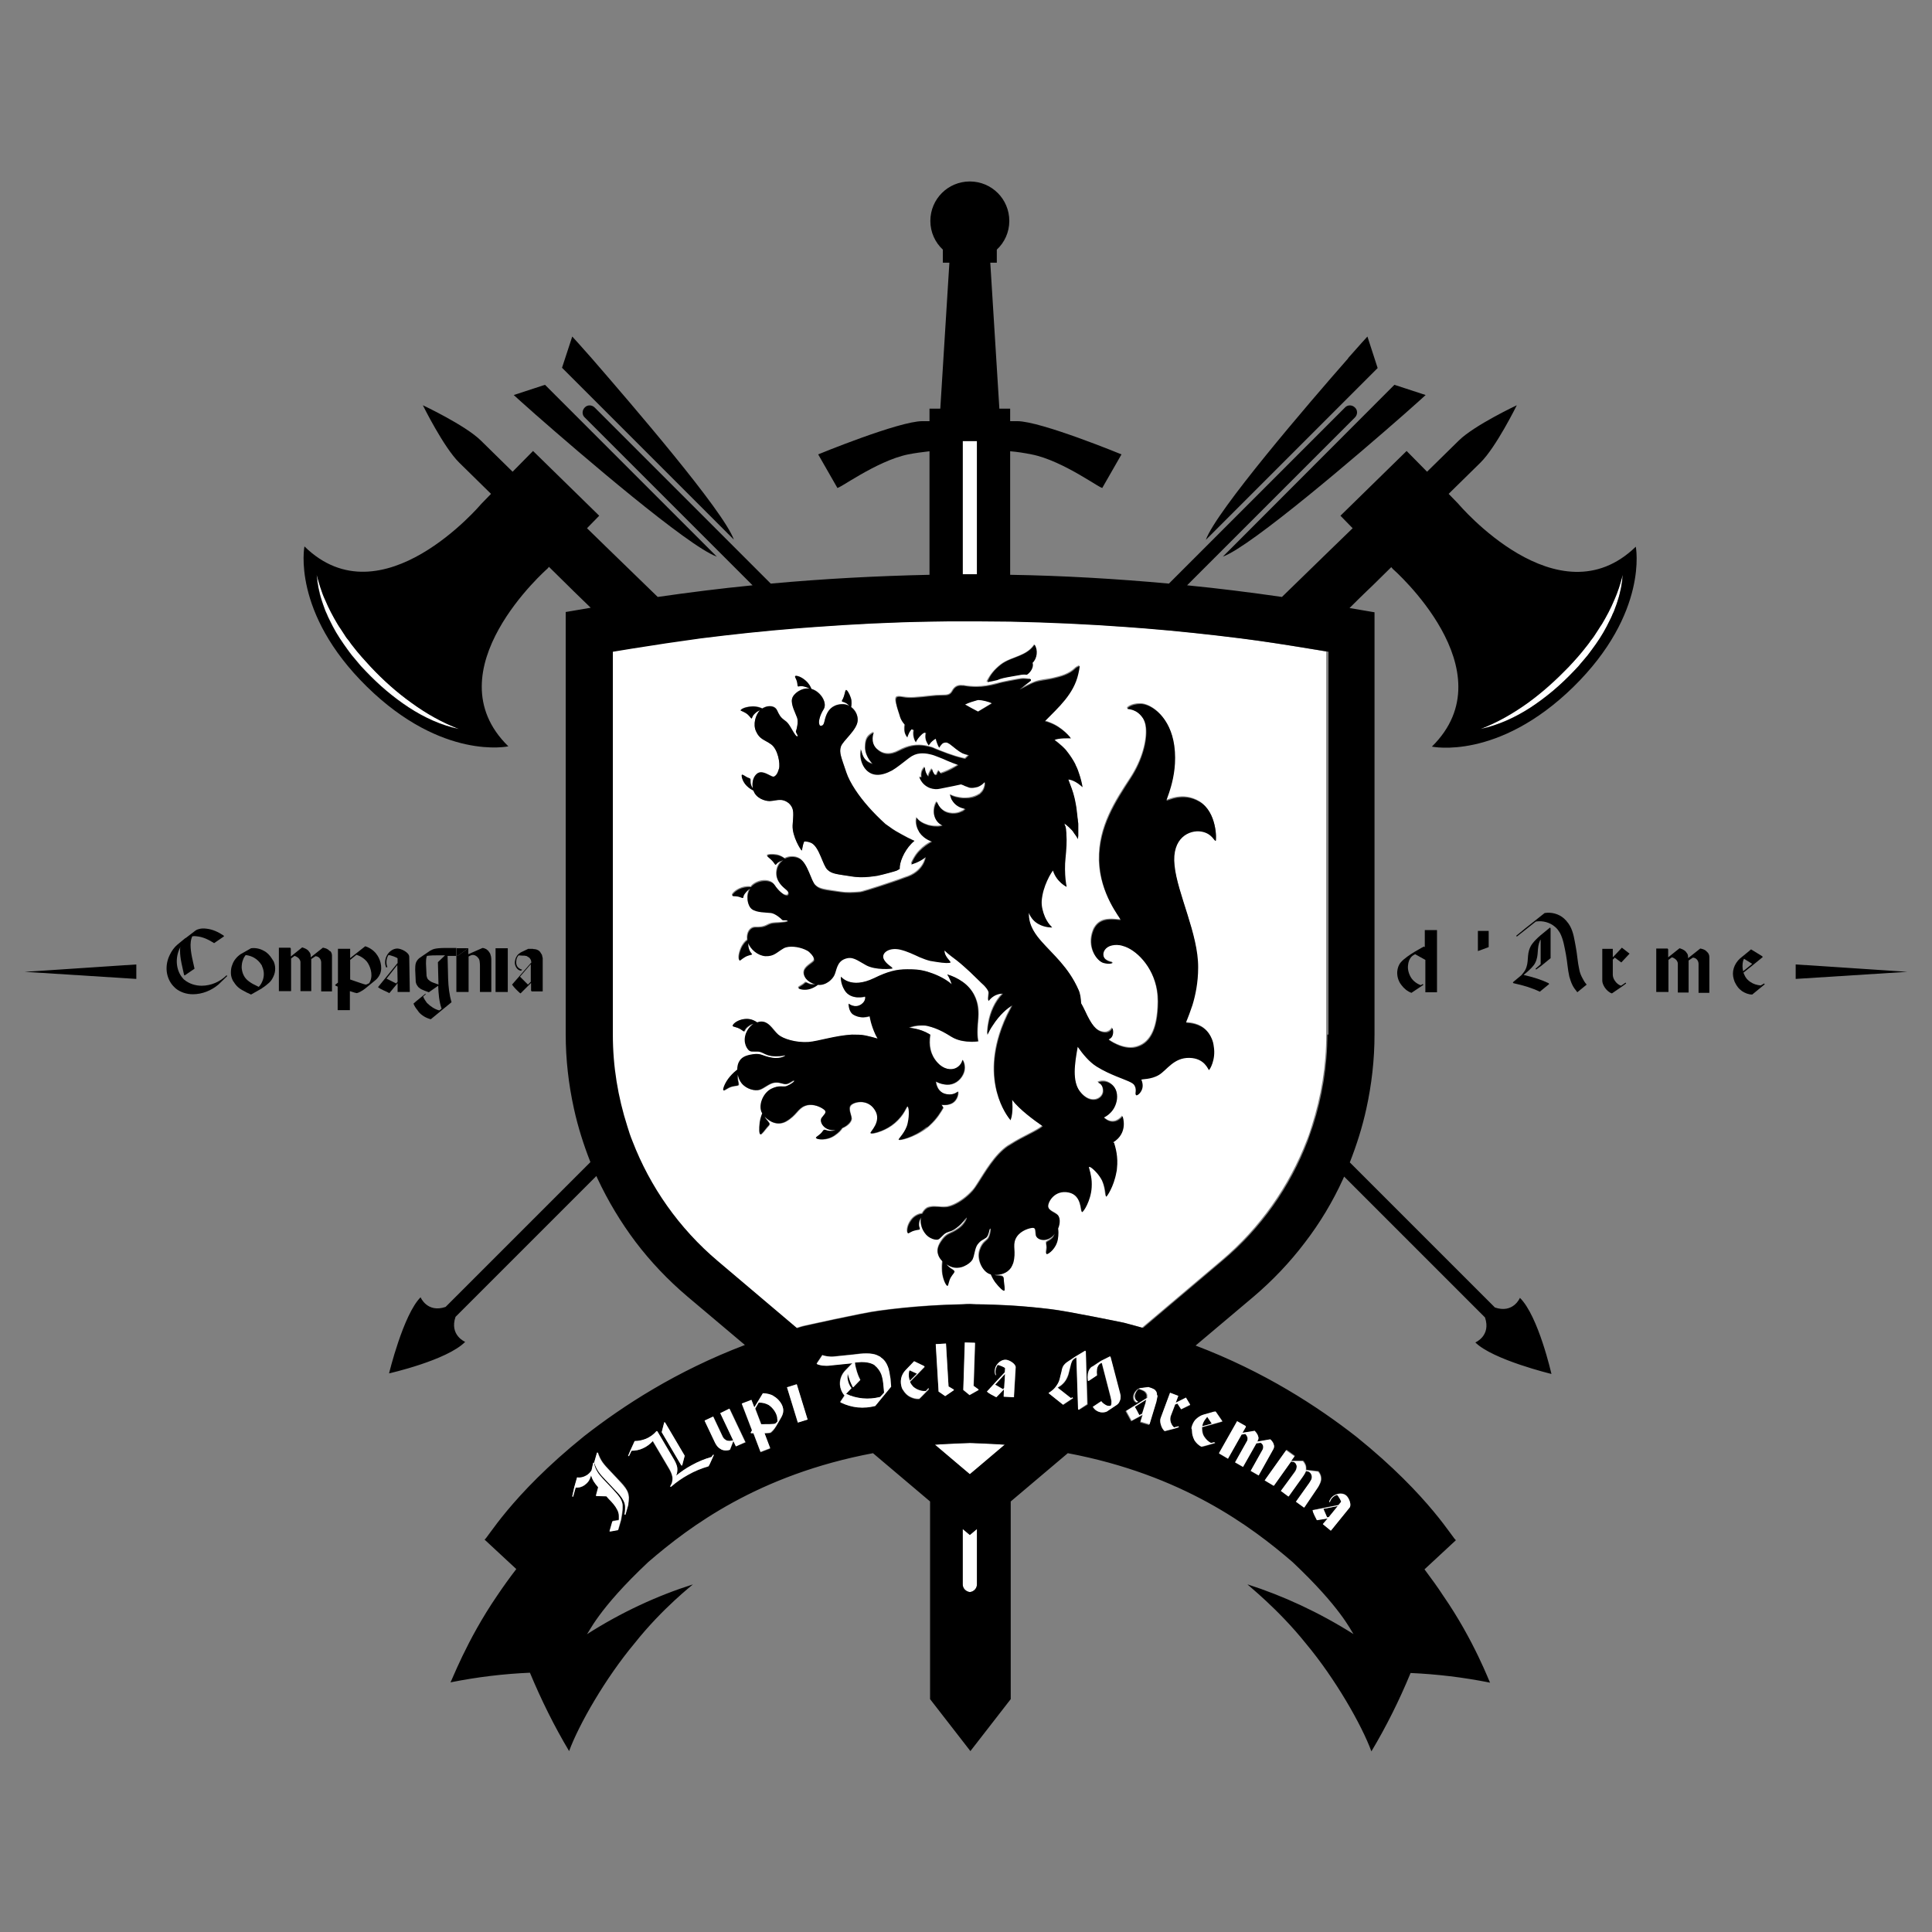 <?xml version="1.0" encoding="utf-8"?>
<!-- Generator: Adobe Illustrator 28.0.0, SVG Export Plug-In . SVG Version: 6.00 Build 0)  -->
<svg version="1.1" id="Livello_1" xmlns="http://www.w3.org/2000/svg" xmlns:xlink="http://www.w3.org/1999/xlink" x="0px" y="0px"
	 viewBox="0 0 680.3 680.3" style="enable-background:new 0 0 680.3 680.3;" xml:space="preserve">
<rect x="0" y="0" width="680.3" height="680.3" fill="#808080" stroke="none"/>
<style type="text/css">
	.st0{fill:none;}
	.st1{fill:#FFFFFF;}
</style>
<g>
	<path class="st0" d="M92.1,339.8c-0.6-1.1-1.6-2-2.7-2.6c-0.9-0.5-1.9-0.8-2.9-0.9c-0.3,0.5-0.6,1-0.9,1.6
		c-0.4,0.9-0.5,1.9-0.5,2.9c0,1,0.3,1.9,0.8,2.8c0.5,0.8,1.1,1.4,1.8,2c0.8,0.6,1.7,1,2.6,1.5l0.8,0.4c0.5-0.5,0.9-1.1,1.2-1.8
		c0.8-1.7,0.8-3.7,0-5.4C92.2,340.1,92.2,339.9,92.1,339.8z"/>
	<path class="st0" d="M125.5,336.2l-2.2,1.8v6.9c2,0.8,5,1.9,5.5,1.8c0.2,0,0.7-0.2,1.2-0.5c0.2-0.2,0.3-0.5,0.4-0.8
		c1-2.4-0.1-5.4-1.3-6.9C127.5,336.7,125.5,336.2,125.5,336.2z"/>
	<polygon class="st0" points="140,345.6 139.9,339.8 136.1,344.5 139.5,346.2 	"/>
	<path class="st0" d="M186.9,345.6c0-1.6,0-3.1,0-4.7c0-0.2,0-0.4,0-0.6c0-0.2,0-0.4,0-0.6c0-0.1,0-0.2,0-0.3l-3.7,4.3
		c0.9,0.9,1.9,1.9,2.8,2.8L186.9,345.6z"/>
	<path class="st0" d="M153.9,336.6c-0.9,0-1.8,0-2.7,0.1c-0.3,0-0.5,0.1-0.8,0.1c0,0,0,0.1,0,0.1c-0.3,0.8-0.3,1.8-0.3,2.6l0.2,4.3
		c0.1,0.4,0.2,0.7,0.4,1.1c0.1,0.1,0.2,0.3,0.4,0.4c0.5,0.5,1.1,0.7,1.8,1l1.6,0.6l0,0l-0.2-7.9l2.7-2.2H153.9z"/>
	<path class="st0" d="M617,339.4l-2.9-1.8c-0.1,0.2-0.2,0.5-0.3,0.7c-0.4,1.2-0.4,2.5-0.1,3.7l1.1-0.9L617,339.4z"/>
	<path class="st1" d="M344,246.5c-1,0.2-2.8,0.8-4.2,1.5c1.1,0.7,3.3,1.9,4.2,2.3c0.2,0.1,0.4,0.2,0.4,0.2l4.9-3
		c-1-0.6-3.6-1.2-4.7-1.2C344.4,246.4,344.2,246.5,344,246.5z"/>
	<path class="st1" d="M436.5,224.7c-11.2-1.4-22.3-2.6-33.6-3.5c-2.2-0.2-4.4-0.3-6.6-0.5c-13.6-1-27.1-1.7-40.7-1.9
		c-3.9-0.1-7.8-0.1-11.7-0.1c-0.8,0-1.7,0-2.5,0c-0.8,0-1.7,0-2.5,0c-3.9,0-7.8,0.1-11.7,0.1c-13.6,0.3-27.1,0.9-40.7,1.9
		c-2.2,0.2-4.4,0.3-6.6,0.5c-11.2,0.9-22.4,2.1-33.6,3.5c-8.1,1-16.2,2.3-24.2,3.6c-2.2,0.4-4.5,0.7-6.7,1.1l0,134.9
		c0,11.1,1.8,21.9,5.1,32.2c0.6,1.8,1.2,3.5,1.8,5.2c6.2,16.2,16.4,30.8,30,42.2l28,23.7c0.8-0.2,1.5-0.5,2.3-0.7
		c0,0,21-4.7,26.5-5.4c5.8-0.8,11.8-1.4,17.9-1.8c3.8-0.2,7.7-0.4,11.7-0.5c0.8,0,1.7-0.1,2.5-0.1c0.8,0,1.7,0,2.5,0.1
		c4,0.1,7.9,0.2,11.7,0.4c4.9,0.3,9.6,0.8,14.2,1.3c6.1,0.7,25.9,4.8,25.9,4.8c2.2,0.6,4.5,1.1,6.6,1.8l28-23.7
		c13.6-11.5,23.8-26.1,30-42.2c0.7-1.7,1.3-3.5,1.8-5.2c3.3-10.3,5.1-21.1,5.1-32.2V229.4c-2.2-0.4-4.5-0.7-6.7-1.1
		C452.7,227,444.6,225.8,436.5,224.7z M352.2,234c1-0.8,2.2-1.4,3.4-1.9c3.1-1.3,6.5-2.1,8.5-5.2c1.3,2,0.9,5-0.7,6.4
		c0.5,1.4-0.5,3.3-2,4.2c-0.6-0.1-1.3-0.1-1.9,0c-1.3,0.2-2.7,0.4-4,0.7c-1.6,0.3-3.2,0.6-4.8,1.1c-1.1,0.3-2.2,0.5-3.4,0.7
		C348.6,237.4,350.2,235.6,352.2,234z M260.8,250c0.1-0.3,1.2-1.1,3.8-1.3c1.8-0.2,3.2,0.4,3.8,0.7c0,0,0,0,0,0
		c0.8-0.5,1.7-0.8,2.5-0.8c1.2-0.1,2.2,0.4,2.7,1.4c0.8,1.7,1.2,2.5,2.6,3.5c1.1,0.7,1.5,1.4,2,2.2c0.2,0.3,0.3,0.6,0.6,1
		c0.8,1.4,1.6,2.8,2,2.5c0.3-0.2-0.4-1-0.5-1.5c-0.1-0.2-0.1-0.3,0-0.4c0.2-0.5,0.9-3.1,0.4-4.6s-2.3-4.7-1.8-6.7
		c0.4-1.8,3.3-4,6.2-3.6c-0.4-0.3-1-0.5-1.8-0.7c-1.7-0.4-2,0.1-2.3-0.1c-0.3-0.2-0.1-0.9-0.4-1.8c-0.3-1-0.8-1.5-0.6-1.8
		c0.2-0.3,2,0.1,3.8,1.7c1.2,1.1,1.7,2.2,1.9,2.8c0.1,0,0.2,0.1,0.3,0.1c3.1,1,5.4,4.9,4,7.1s-1.7,4.1-1.6,4.8
		c0.1,0.6,0.2,1.3,1.1,0.9c0.9-0.4,0.7-1.7,1.4-3.5c0.7-1.8,2.1-3.7,5.2-4c1.1-0.1,2.1,0.1,3,0.6c-0.3-0.3-0.6-0.6-1-0.9
		c-1-0.7-1.4-0.5-1.6-0.7c-0.2-0.2,0.3-0.5,0.6-1.6c0.4-1.1,0.5-2.3,0.8-2.4c0.3-0.1,1.1,1,1.7,2.8c0.4,1.3,0.2,2.6,0.1,3.2
		c1.5,1,2.4,2.8,2.3,4.7c-0.2,3.3-5.3,7-5.9,9.2c-0.7,2.1,0.1,3.7,1.9,9.1c0.6,1.8,1.7,4,3.2,6.2c2.5,3.8,6.1,8,10.6,12
		c0.7,0.6,1.5,1.1,2.4,1.7c0.4,0.3,1.7,1.1,3.2,1.9c1.4,0.8,3,1.6,4.1,2.1c0.2,0.1,0.3,0.2,0.5,0.2c-0.4,0.3-0.8,0.7-1.1,1
		c-2.7,2.8-4.2,6.6-4.1,8.9c0,0-0.3,0.2-1.1,0.6c-0.5,0.2-4.7,1.4-6.8,1.8c-0.3,0.1-0.5,0.1-0.7,0.1c-2.6,0.4-5,0.5-6.9,0.3
		c-0.3,0-0.6,0-0.9-0.1c-5.6-0.8-7.4-0.8-9-2.4c-1.6-1.5-2.7-7.8-5.6-9.4c-0.8-0.5-1.7-0.6-2.6-0.6c-0.7,1.5-0.7,3.2-0.9,3.2
		c-0.3-0.1-3.3-5-3.2-8.8c0.1-1.9,0.3-3.4,0.2-4.7c-0.1-1.2-0.5-2.2-1.6-3.2c-0.8-0.7-1.7-1-2.6-1.1c-1.5-0.1-3,0.4-4.1,0.4
		c-1.7,0-4.7-1-5.7-3.7c-0.6-0.3-1.5-0.8-2.4-1.7c-1.5-1.5-1.8-3.6-1.7-3.8c0.2-0.3,1,0.4,1.8,0.8c0.8,0.5,1,0.3,1.2,0.6
		c0.2,0.3-0.1,1.2,0.3,2.2c0.1,0.4,0.4,0.7,0.6,1.1c-0.4-2.1,0.1-3.9,1.2-4.9c0.4-0.4,0.8-0.6,1.3-0.7c1.9-0.3,4.2,1.8,4.9,1.5
		c0.7-0.3,1.3-1,1.8-2.8c0.5-1.8-0.4-7-2.8-8.6c-2.4-1.7-4.1-1.7-5.3-4.6c-1.1-2.4-0.2-5.7,1.4-7.4c-0.5,0.2-1,0.6-1.6,1
		c-1.3,1.1-1.1,2-1.4,1.9c-0.3-0.1-0.8-1.1-2-1.9C261.3,250.3,260.7,250.3,260.8,250z M316.6,401.4c-0.1-0.3,2.6-2.8,3.2-5.8
		c0.6-3,0.4-5.8-0.1-5.9c-0.5,0-1,2.8-4.5,5.8c-1.5,1.3-3.2,2.2-4.7,2.8c-2,0.8-3.6,1.1-3.8,0.8c-0.3-0.4,4.2-4,1.5-8.2
		c-2.7-4.1-7.5-2.8-8.5-1.6c-1,1.2,0.2,3.3,0.3,4.6c0,1-1.1,2.5-3.3,3.4c-0.4,0.7-1.2,1.6-2.7,2.6c-2.8,1.9-5.9,1.4-6.4,1
		c-0.4-0.4,0.9-0.9,1.5-1.6c0.7-0.7,0.9-1.3,1.3-1.4c0.4-0.1,1.1,0.5,2.7,0.4c0.5,0,1-0.2,1.5-0.4c-0.2,0-0.4,0-0.5,0.1
		c-3.7,0.3-5.7-3-4.6-4.3c1-1.4,2.1-2,0.7-3c-1.2-0.9-3.5-1.9-5.7-1.5c-0.3,0.1-0.7,0.1-1,0.3c-2.5,1-2.9,3.3-6.5,5.4
		c-3,1.7-5.9,0.3-7.6-1.7c0,0.1,0,0.1,0.1,0.2c0.2,0.5,1.2,1.5,1.5,2.1s-0.3,1-0.8,1.6c-0.5,0.6-2,2.6-2.3,2.4
		c-0.4-0.2-0.5-1.8-0.2-4.2c0.2-1.3,0.6-2.4,0.9-3.2c0,0-0.1-0.1-0.1-0.1c-1.3-2.5,0.2-6.9,3.2-8.5c3-1.6,4.2-0.5,5.5-1
		s3.1-1.7,2.6-1.9c-0.4-0.2-1.9,1.4-3.3,1.2s-2-0.7-3.7-0.5c-1.8,0.2-3.6,2-5.2,2.5s-4.7-0.2-6.3-2.3c-0.7-0.8-1.1-1.9-1.3-3
		c0,0.3-0.1,0.7-0.1,1.1c0.1,1.5,0.6,2.3,0.2,2.6c-0.4,0.3-0.8,0.1-2.3,0.5s-2.6,1.5-2.9,1.3c-0.3-0.3,0.5-2.8,2.3-4.8
		c1-1.2,2-2,2.6-2.5c0-1,0.2-1.8,0.5-2.5c0.8-1.7,2.2-2.5,5.1-2.9c2.9-0.4,3.1,0.7,6.5,1.2c3.4,0.6,5.3-0.9,4.7-0.8
		c-0.6,0.1-2.6,0.5-4.8,0.2c-2.2-0.3-2.5-0.9-3.9-1.4c-1.3-0.4-3,0.1-3.8-0.4c-0.8-0.5-2.4-2.8-1.3-6c0.6-1.6,1.6-2.8,2.7-3.5
		c-0.5,0.1-1.1,0.3-1.6,0.7c-1.5,1-1.4,1.7-1.7,1.9c-0.2,0.1-0.5-0.1-0.8-0.4c-0.2-0.2-0.5-0.3-0.8-0.5c-0.9-0.5-2.1-0.7-2.4-0.9
		c-0.3-0.3,1-2.1,4.1-2.5c1.1-0.2,2,0,2.8,0.3c0.7,0.3,1.3,0.6,1.7,0.9c0.8-0.3,1.6-0.4,2.3-0.2c2.2,0.5,3.4,2.9,5.1,4.5
		s6.3,2.9,10.7,2.6c3.5-0.3,9.5-2.3,15.3-2.6c1.6-0.1,3.2,0,4.7,0.3c1.5,0.3,2.9,0.7,4.3,1.1c-0.3-0.5-0.5-0.9-0.7-1.3
		c-1.7-3.6-2.1-6.6-2.1-6.6c-0.3,0.1-0.8,0.2-1.3,0.3c-1.2,0.2-2.8,0.1-4.4-0.8c-1.8-1.1-1.7-3.9-1.7-3.9s2.2,1.8,4.5,0.2
		c1.7-1.2,1.3-2.7,1.3-2.7s-5,1.4-7.2-2.2c-1.6-2.6-1.3-4.8-1.3-4.8s3.4,4.5,11.7,0.5c4.9-2.4,8-3.1,11.6-3.1c1,0,2.1,0,3.3,0.1
		c1.3,0.1,2.9,0.4,4.6,1c2.9,1,5.9,2.5,7.8,4.2c0,0-0.3-1.3-1.1-2.7c-0.1-0.3-0.3-0.5-0.5-0.8c1.8,0.5,3.7,1.4,5.4,2.6
		c1.6,1.2,3.1,2.7,4.1,4.7c0.2,0.5,0.5,0.9,0.6,1.4c0.1,0.3,0.2,0.6,0.3,0.9c0.3,1,0.5,2,0.5,3c0.1,1.9-0.1,3.6-0.2,5.1
		c-0.3,4.3,0.2,5.8,0.2,5.8s-0.2,0-0.5,0.1c-0.8,0.1-2.8,0.2-5-0.2c-1.3-0.3-2.7-0.7-4-1.5c-1-0.7-2-1.2-2.9-1.7
		c-2.1-1.1-3.7-1.6-4.8-1.9c-0.9-0.2-1.4-0.3-1.4-0.3s-3.3-0.3-5.8,0.8c0,0,3.7,0.1,7.2,2.2c0.1,0.1,0.2,0.1,0.3,0.2
		c-0.3,1.9-0.3,3.6,0.1,5.3c0.4,1.7,1.2,3.2,2.5,4.6c1.9,2.1,4.7,2.8,6.8,1.7c1.7-1,2-2.7,2-2.7c0,0,0,0.1,0.1,0.1
		c0.9,1.7,0.8,3.5,0,5.1c-1.1,2.1-3.2,3.6-5.6,3.5c-2.3-0.1-3.9-1.1-3.9-1.1s0.2,4,4,4.5c2.4,0.3,3.8-1,3.8-1c0.2,1.2-0.5,3.8-3,4.5
		c-0.9,0.3-1.8,0.3-2.8,0.2c0.2,0.3,0.4,0.7,0.6,1c-0.8,1.4-2.2,3.9-4.8,6.2c-0.3,0.3-0.6,0.6-1,0.9
		C321.7,400.8,316.7,401.7,316.6,401.4z M427.9,295.8c-0.5,0.2-1.3-2.7-5.2-3.3c-3.9-0.6-10.4,2-9.3,12c1.1,10,8.4,24.2,8.3,35.9
		c-0.1,5.4-1,9.9-2,13.2c-0.7,2.4-1.5,4.2-1.9,5.2c-0.2,0.6-0.3,0.9-0.3,1c0.1,0.1,0.7,0.1,1.5,0.2c2.1,0.3,5.7,1.2,7.5,5.5
		c0.4,0.9,0.6,1.8,0.7,2.7c0.7,4.7-1.6,8.4-1.7,8.3c-0.2-0.1-1.5-4.2-6.9-4.3c-5.4-0.1-7.8,4.4-10.7,6c-2.8,1.7-6.1,1.4-6.2,1.7
		c0,0,0.8,1.6,0.3,3.2s-1.9,2.6-2.2,2.2c-0.3-0.4,0.5-1.8-0.5-3.4c-0.6-1-3.1-1.8-6.2-3.1c-2.2-0.9-4.7-2-7.1-3.5
		c-2.6-1.7-4.9-4.4-6.7-7c-1.1,6-2,12.1,0.8,15.8c3.9,5.1,8.5,2.6,8.2-0.4c-0.1-1.7-1-2.5-1.9-2.8c0,0,2.4-1.4,5,0.8
		c2.1,1.8,2,4.7,1.4,6.5c-1.1,3.7-4.3,5-4.3,5s3.2,3.6,6.6-0.4c0,0,2.3,5.7-3.4,9.2c0.1,0,0.3,0.1,0.4,0.1c0.5,1.7,1.4,5,1,9.1
		c-0.1,0.4-0.1,0.9-0.2,1.3c-0.9,5.2-3.4,8.8-3.6,8.6c-0.3-0.2-0.2-3.8-1.8-6.4c-0.3-0.5-0.6-0.9-0.9-1.3c-1.4-1.8-3-3-3.3-2.8
		c-0.2,0.2,0.4,1.3,0.7,3.4c0.2,1.1,0.3,2.4,0.2,3.9c-0.4,4.6-2.9,8.7-3.4,8.6c-0.5-0.1,0.1-5.8-4.7-6.9c-4.8-1-7.3,3.3-7.2,4.9
		s2.5,2.2,3.4,3.1c0.7,0.7,1,2.6,0.1,4.7c0.2,0.8,0.3,2-0.1,3.8c-0.6,3.4-3.2,5.2-3.8,5.2c-0.6,0.1-0.1-1.3-0.1-2.2
		c0-1-0.3-1.6-0.1-1.9c0.2-0.4,1.1-0.5,2.2-1.7c0.3-0.3,0.5-0.8,0.7-1.4c-0.1,0.1-0.2,0.3-0.3,0.4c-2.4,2.9-6.1,1.9-6.3,0.2
		c-0.3-1.7,0.1-2.8-1.6-2.6c-1.7,0.3-4.5,1.4-5.6,3.9c-1.1,2.5,0.3,4.4-0.8,8.4c-0.2,0.7-0.5,1.2-0.8,1.7c-1.3,1.9-3.7,2.6-5.8,2.5
		c0.1,0,0.1,0.1,0.2,0.1c0.5,0.2,1.9,0.2,2.5,0.4c0.7,0.2,0.5,0.9,0.6,1.7c0.1,0.8,0.5,3.3,0.1,3.4c-0.4,0.1-1.6-0.9-3.1-2.9
		c-0.8-1.1-1.3-2.1-1.6-2.9c-0.1,0-0.1,0-0.2,0c-2.7-0.8-4.8-5.1-3.7-8.3c1-3.2,2.6-3.3,3.2-4.6c0.6-1.3,0.9-3.4,0.5-3.2
		c-0.4,0.1-0.4,2.3-1.4,3.2c-1,0.8-1.8,0.9-2.9,2.2c0,0-0.1,0.1-0.1,0.1c-1.1,1.4-1.1,4-1.9,5.5c-0.5,0.9-1.6,1.8-3,2.3
		c-1,0.4-2,0.6-3.1,0.5c-1.1-0.1-2.1-0.6-3-1.2c0.2,0.3,0.4,0.5,0.8,0.9c1.1,1,2,1.2,2,1.7c-0.1,0.5-0.5,0.7-1.3,2
		c-0.8,1.3-0.8,3-1.2,3s-1.6-2.3-1.8-5c-0.1-1.6,0-2.8,0.1-3.6c-0.7-0.7-1.2-1.4-1.4-2.1c-0.6-1.7-0.2-3.3,1.5-5.7
		c1.8-2.3,2.7-1.7,5.5-3.7c0.8-0.6,1.4-1.2,1.9-1.8c1-1.4,1.1-2.4,0.9-2.1c-0.1,0.2-0.5,0.6-0.9,1.1c-0.6,0.7-1.4,1.6-2.5,2.4
		c-1.8,1.3-2.4,1.1-3.7,1.8c-1.3,0.6-2.1,2.2-3,2.4c-0.5,0.1-1.5,0-2.6-0.6c-0.9-0.5-1.9-1.4-2.6-2.8c-0.7-1.5-0.9-3.1-0.6-4.4
		c-0.3,0.5-0.5,1-0.7,1.6c-0.4,1.7,0.3,2.2,0.2,2.5c-0.1,0.4-0.8,0.3-1.8,0.5c-1,0.3-1.9,1-2.3,1c-0.4,0.1-0.7-2.2,1.1-4.6
		c1.3-1.7,3-2.2,3.9-2.3c0.4-0.7,0.9-1.4,1.5-1.8c0.4-0.3,0.8-0.4,1.3-0.5c1.7-0.4,3.6,0.2,5.5,0c1.6-0.1,3.9-1.1,6.2-2.8
		c1.1-0.8,2.2-1.8,3.2-2.9c0.6-0.6,1.2-1.5,1.8-2.5c2.6-4,6-10.1,10.7-13.3c0.3-0.2,0.7-0.4,1-0.6c4.6-2.9,9.1-4.6,11.2-6.4
		c-3.3-2.2-8.1-5.8-10.8-9.3c0,0,0.5,4.2-0.5,7c0,0.1,0,0.1,0,0.2c0,0-9.9-10.9-3.9-30.1c0.9-2.9,2.2-6.1,4-9.4
		c0.2-0.3,0.3-0.6,0.5-1c0,0-0.2,0.1-0.5,0.3c-1.1,0.7-3.9,2.8-6.5,6.9c-0.6,1-1.2,2-1.8,3.2c0,0,0-2,0.5-4.6c0.6-3,2-6.9,5-9.9
		c0,0-2.9-0.3-5.1,2.6c-0.3-1.3,0.4-2.7-0.1-3.5c-0.4-0.7-1-1.3-1.5-2c-0.7-0.7-1.4-1.4-2.2-2.1c0,0,0,0,0,0c-2-1.9-3.6-3.4-5-4.7
		c-1.8-1.6-3.3-2.7-4.5-3.6c-0.9-0.7-1.6-1.3-2.2-1.9c-0.1,2.2,2.4,4,2.1,4.2c-0.3,0.2-2.2,0.3-5.1-0.2c-0.6-0.1-1.1-0.2-1.8-0.3
		c0,0-0.1,0-0.1,0c-1.4-0.3-2.6-0.8-3.8-1.3c-2.3-1-4.4-2.1-6.9-2.7c-3.9-0.9-6.6,1.1-5.9,3.1c0.7,2,3.4,3.3,3.2,3.5
		c-0.2,0.2-6,0.8-9.3-1.1c-3.3-1.8-4.8-3.3-7.6-2.2c-2.8,1.1-2.8,4.1-3.6,5.7c-0.7,1.5-3,3.8-5.8,3.4c-0.5,0.4-1.3,1-2.6,1.4
		c-2,0.7-4,0-4.2-0.2c-0.2-0.3,0.8-0.7,1.5-1.2c0.8-0.5,0.8-0.8,1.1-0.8s1,0.6,2.1,0.7c0.4,0,0.8,0,1.2-0.1c-2.8-0.8-4.5-3-3.9-4.7
		c0.1-0.3,0.3-0.6,0.4-0.8c0.3-0.4,0.7-0.8,1.2-1.2c0.9-0.7,1.8-1.3,1.9-1.7c0-0.1,0-0.1,0-0.2c0-0.7-0.4-1.5-1.7-2.7
		c-0.4-0.3-1-0.7-1.7-1c-2.1-0.9-5.4-1.4-7.3-0.4c-2.5,1.4-3.3,2.9-6.5,2.8c-2.7-0.1-5.1-2.3-6-4.6c0,0.5,0,1.2,0.2,1.9
		c0.4,1.7,1.3,1.9,1.1,2.1c-0.2,0.2-1.3,0.2-2.6,1s-1.6,1.3-1.8,1.1c-0.2-0.2-0.5-1.5,0.5-4c0.7-1.7,1.7-2.7,2.3-3.1c0,0,0,0,0-0.1
		c-0.3-2.5,1-4.4,2.8-4.4c1.8,0,2.7,0,4.3-0.8c1.5-0.8,2.3-0.7,4-0.8c1.6-0.1,3.3-0.2,3.1-0.7c-0.1-0.4-1.7,0.1-2-0.4
		c-0.3-0.4-2.4-2.2-3.9-2.4c-1.5-0.2-5.2-0.1-6.8-1.4c-1.4-1.2-2.1-4.8-0.5-7.2c-0.4,0.3-0.9,0.7-1.5,1.3c-1.1,1.4-0.8,1.8-1.1,2
		s-0.8-0.3-1.8-0.5c-1-0.2-1.7,0.1-1.9-0.3c-0.2-0.3,1-1.8,3.2-2.6c1.6-0.6,2.8-0.5,3.4-0.4c0.1-0.1,0.2-0.2,0.2-0.3
		c2.3-2.4,6.7-2.6,8.1-0.4s3,3.3,3.6,3.5s1.2,0.3,1.3-0.6c0-0.9-1.2-1.4-2.5-2.8c-1.3-1.4-2.4-3.5-1.3-6.5c0.4-1,1.1-1.8,1.9-2.4
		c-0.4,0.1-0.8,0.2-1.3,0.5c-1,0.6-1.1,1.1-1.4,1.1c-0.3,0-0.3-0.4-1.1-1.3c-0.8-0.8-1.8-1.4-1.8-1.8c0-0.3,1.4-0.6,3.3-0.3
		c1.4,0.2,2.5,1,2.9,1.3c1.6-0.8,3.6-0.9,5.2,0c2.8,1.6,3.9,7.9,5.6,9.4c1.6,1.5,3.4,1.5,9,2.4c1.9,0.3,4.2,0.2,6.7,0
		c0.2,0,0.4,0,0.6-0.1c0.8-0.2,1.6-0.5,2.4-0.7c2.9-0.9,5.4-1.7,7.1-2.3c0.4-0.2,0.9-0.3,1.2-0.4c1.5-0.5,2.9-1,4.5-1.6
		c6.8-2,7.3-7.3,7.3-7.3c-2.3,1.9-5.1,2.6-5.1,2.6c0.2-0.7,0.5-1.3,0.8-1.8c0.6-1.1,1.3-2.1,2.1-2.9c1.4-1.5,2.8-2.4,3.7-2.9
		c0.1,0,0.1-0.1,0.2-0.1c0.3-0.2,0.5-0.3,0.5-0.3c-0.1,0-0.1,0-0.2-0.1c-0.2-0.1-0.3-0.1-0.5-0.2c-1.7-0.7-3-1.9-3.6-2.8
		c0,0,0,0,0,0c-0.1-0.2-0.2-0.4-0.3-0.5c0,0,0,0,0,0c0,0,0,0,0,0c-1.6-2.6-0.8-4.8-0.8-4.8c0.9,1.3,2.4,2.1,4,2.6
		c0.3,0.1,0.5,0.2,0.8,0.2c1.9,0.4,3.7,0.3,4.3-0.1c-0.9-0.4-2-1.2-2.6-2.7c0,0,0,0,0,0c-0.2-0.5-0.3-1.1-0.4-1.8
		c-0.1-2.5,1-3.8,1-3.8c0,0,0,0,0,0v0c0.1,0.2,0.2,0.4,0.3,0.6c0.4,0.8,0.9,1.6,1.8,2.3c0.8,0.6,1.9,1.1,3.4,1.2
		c1.3,0.1,2.3-0.2,3.1-0.6c0.3-0.1,0.5-0.3,0.8-0.4c0.3-0.2,0.5-0.4,0.7-0.6c-0.1,0-0.3-0.1-0.4-0.1c-0.1,0-0.2-0.1-0.3-0.1
		c-2.1-0.5-3.3-1.7-3.9-2.7c-0.2-0.2-0.3-0.5-0.4-0.7c-0.3-0.8-0.4-1.4-0.4-1.4c0.6,0.3,1.3,0.6,2.1,0.8c0.8,0.2,1.7,0.3,2.6,0.4
		c0.3,0,0.6,0,0.9,0c1.4,0,2.9-0.4,4.1-1c0.1-0.1,0.2-0.1,0.3-0.2c0.1-0.1,0.3-0.1,0.4-0.2c0.2-0.1,0.3-0.3,0.4-0.4
		c0.3-0.3,0.5-0.5,0.7-0.8c0.7-1.1,0.9-2.4,0.7-3c-0.1,0-0.1,0-0.2,0c-0.6,0.7-1.3,1.2-2.3,1.6c0,0,0,0,0,0
		c-0.2,0.1-0.5,0.2-0.9,0.2c-0.9,0.2-1.9,0.2-2.5-0.1c-0.1-0.1-0.3-0.1-0.5-0.2c-0.4-0.2-0.8-0.3-1.2-0.5c-0.3-0.1-0.5-0.2-0.8-0.3
		c-0.9,0.2-1.8,0.4-2.8,0.6c-1.5,0.3-3,0.6-4.5,0.9c-1.2,0.3-2.4,0.2-3.6-0.2c-1.6-0.6-2.9-1.8-3.7-3.7c0.2,0,0.5-0.1,0.7-0.1
		c-0.4-2.4,1.2-3.5,1.2-3.5c0,1.4,0.6,2.5,1.1,3.2c0,0,0.1,0,0.1,0c0.1-0.7,0.4-1.2,0.6-1.6c0.3-0.7,0.7-1,0.7-1
		c0.2,0.9,0.7,1.7,1.1,2.2c0.2,0,0.4-0.1,0.6-0.2c0.1-0.5,0.3-0.9,0.5-1.1c0.1-0.2,0.2-0.3,0.2-0.3c0.1,0.3,0.3,0.6,0.6,0.9
		c0,0,0,0,0.1,0.1c1.6-0.5,3.2-1.3,4.7-2.1c0.5-0.3,1-0.5,1.5-0.9c-0.1,0-0.2-0.1-0.3-0.1c-1.2-0.4-2.4-0.9-3.6-1.4
		c-1-0.4-2.1-0.9-3.1-1.3c-1-0.4-2-0.7-3-1c-1.2-0.3-2.3-0.4-3.5-0.3c-1.3,0.1-2.6,0.6-3.9,1.6c-2.1,1.6-4.4,3.5-6,4.4
		c-4.1,2.2-7,1.8-9-0.1c-1.8-1.8-2.5-5.1-1.8-7.2c0,0,0.4,4.2,4,5c0,0-2.6-2.4-2.6-5.7c0-3.6,1.2-4.3,3-5.4c0,0-1.5,3.5,1.1,5.9
		c2.1,1.9,4.6,2.3,7.8,0.6c1.5-0.8,3-1.4,4.6-1.7c1.8-0.3,3.8-0.3,6.1,0.3c0.4,0.1,0.7,0.2,1.1,0.3c0,0,0.4,0.2,0.7,0.3
		c0.1,0,0.2,0.1,0.2,0.1c2.4,1,6.4,2.6,9.6,3.3c0.3,0.1,0.6,0.1,1,0.2c0.4-0.4,0.9-0.8,1.3-1.3c-0.8-0.1-1.5-0.3-2.2-0.6
		c-1.7-0.8-3-2.2-4.6-3.3c-0.3-0.2-0.6-0.4-0.9-0.5c-0.7-0.1-1.3,0-1.6,0.3c-0.6,0.5-1.2,1.5-1.2,1.5c-0.5-0.9-0.9-2.1-1.2-3.2
		c-1,0.6-1.6,1.2-2,1.7c-0.1,0.1-0.1,0.1-0.1,0.2c-0.2,0.3-0.4,0.5-0.4,0.5c-0.5-0.9-0.9-1.5-1-2.3c-0.1-0.6-0.1-1.2,0.1-2.1
		c-0.2,0-0.4-0.1-0.6-0.1c-0.3,0.1-0.5,0.3-0.8,0.5c-0.1,0.1-0.2,0.2-0.2,0.2c-0.8,0.8-1.8,2-2,2.7c0,0-1.3-1.8-0.7-4.3
		c-0.3-0.1-0.6-0.2-0.8-0.3c-0.3,0.3-0.5,0.6-0.8,1.1c-0.3,0.6-0.7,1.5-0.7,1.8c0,0-0.4-0.7-0.6-1c-0.5-1.1-0.4-2.2-0.3-3.3
		c0.1,0,0.1,0,0.2,0c-1-1-1.7-2.2-2.1-3.9c-0.1-0.3-0.2-0.6-0.3-0.9c-0.3-1-0.6-1.9-0.8-2.9c-0.5-2.2,0-2.6,2.3-2.2
		c1.4,0.2,2.8,0.3,4.2,0.2c1.8-0.1,3.5-0.3,5.3-0.5c1.6-0.2,3.1-0.3,4.7-0.3c1.6,0,2.6-0.1,3.3-1.5c0.8-1.4,1.9-2.1,3.6-1.9
		c0.1,0,0.3,0,0.4,0c1.5,0.3,3.1,0.4,4.6,0.4c2.3,0,4.6-0.4,6.8-1c1.6-0.4,3.2-0.8,4.8-1.1c1.3-0.2,2.6-0.5,3.9-0.7
		c1.1-0.2,2.3,0.1,3.5,0.1c0,0.2,0,0.3,0,0.5c-1.3,1-2.7,2.1-4,3.1c2-0.8,3.7-1.9,5.6-2.6c1.9-0.7,4-0.8,6-1.2
		c3-0.7,5.9-1.4,8.2-3.7c0.3-0.3,0.7-0.4,1.4-0.8c-0.1,1-0.3,1.9-0.5,2.8c-1.7,7.1-7,11.7-11.7,16.6c0,0,0,0.1,0,0.1
		c0.6,0.1,1.1,0.3,1.6,0.5c4.7,1.7,7.5,5.5,7.5,5.5s-4.5-0.2-5.8,0.6c0,0,0,0,0,0c0,0,2.4,1.7,4.1,3.6c0.1,0.1,0.2,0.3,0.3,0.4
		c0,0,0,0,0,0c0.5,0.6,1,1.2,1.4,1.9c0.1,0.1,0.1,0.2,0.2,0.3c0.5,0.7,0.9,1.5,1.3,2.2c0.1,0.2,0.2,0.3,0.2,0.5
		c0.3,0.6,0.6,1.2,0.8,1.8c0.1,0.2,0.1,0.4,0.2,0.6c0.2,0.5,0.4,1,0.5,1.5c0,0.1,0.1,0.2,0.1,0.3c0,0,0,0,0,0
		c0.6,2.1,0.8,3.5,0.8,3.5c-0.2-0.2-0.5-0.4-0.7-0.6c0,0,0,0,0,0c-2.5-2.1-4.3-2.1-4.3-2.1c0.9,2.4,1.6,3.9,2.2,6.6
		c0.2,0.9,0.4,1.9,0.6,3.1c0,0.3,0.1,0.5,0.1,0.8c0.1,0.5,0.2,1.1,0.2,1.6c0,0.4,0.1,0.8,0.1,1.1c0.1,0.6,0.1,1.2,0.2,1.7
		c0,0.4,0.1,0.8,0.1,1.1c0,0.3,0,0.6,0,0.8c0,0.6,0,1.2,0,1.8c0,0.1,0,0.2,0,0.3c0,0.3,0,0.6,0,0.9c0,0,0,0,0,0c0,0.4,0,0.8-0.1,1.2
		c-0.3-0.5-0.5-0.9-0.8-1.3c0,0,0,0,0,0c-0.2-0.3-0.4-0.6-0.6-0.8c0-0.1-0.1-0.1-0.1-0.2c-0.2-0.3-0.4-0.5-0.6-0.8
		c0,0-0.1-0.1-0.1-0.1c-1.4-1.6-2.6-2.3-2.6-2.3c0.1,0.3,0.2,0.6,0.3,0.9c0,0.1,0,0.1,0.1,0.2c0.1,0.3,0.1,0.6,0.2,0.9
		c0,0.1,0,0.2,0,0.3c0.1,0.3,0.1,0.7,0.1,1.1c0,0.1,0,0.1,0,0.2c0,0.1,0,0.1,0,0.2c0,0,0,0,0,0c0.2,2.4,0,5.4-0.3,8.3
		c-0.3,2.6-0.2,5.4,0,7.6c0.1,1.1,0.3,2.1,0.4,2.6c0,0-3.6-1.6-4.8-5.8c0,0-1.1,1.5-2.1,3.7c-0.9,1.9-1.8,4.4-1.9,7.1
		c-0.1,1.8,0.3,3.8,1.2,5.7c0.6,1.3,1.4,2.6,2.5,3.6c0,0-2.4,0.1-4.8-1.2c-1.3-0.8-2.7-2-3.4-4c-0.1,2.4,0.5,4.4,1.5,6.1
		c0.8,1.5,1.9,2.8,2.9,4c4,4.6,9.6,9.1,13.1,17.1c0.6,1.3,0.8,2.9,0.9,4.7c0.4,0.8,0.9,1.6,1.4,2.7c2.3,5,3.9,7.1,6.4,7.5
		s3.1-1.6,3.2-1.4c0.1,0.1,0.5,1.2,0.1,2.4s-1.5,1.3-1.4,1.6c0.1,0.2,5.1,3.8,9.6,2.7c4.5-1.1,7.7-5.3,7.8-16c0-1.3-0.1-2.6-0.3-3.9
		c-1.4-8.7-7.6-14.5-12.1-15.8c-1.6-0.4-2.8-0.4-3.8-0.2c-2.3,0.6-3.3,2.4-3,3.8c0.5,2,3.3,2.1,3.2,2.3c-0.1,0.2-0.9,0.7-3.2,0.1
		c-2.3-0.6-6-5.4-3.6-11.4c0.1-0.4,0.3-0.7,0.5-1c1.1-1.8,2.7-2.6,4.2-2.8c2.5-0.4,4.9,0.3,4.9,0c0-0.6-7.2-8.9-7.5-20.7
		c0-0.1,0-0.2,0-0.3c-0.2-11.7,5.7-20.7,11.1-28.9c4.1-6.3,5.8-13,5.4-17.5c-0.1-1.4-0.5-2.5-1-3.4c-2.3-3.6-5.4-3.3-5.6-3.5
		c-0.2-0.2,1.2-1.7,4.7-1.7c1.8,0,4.6,1.2,7,3.8c2.2,2.4,4.1,5.9,4.8,10.9c0.8,5.7-0.2,10.9-1.2,14.5c-0.8,2.9-1.7,4.7-1.5,4.8
		c0.4,0.2,5.7-3.1,11.7,0.5C428.5,286,428.4,295.7,427.9,295.8z"/>
	<path class="st1" d="M341.5,508.1c-0.8,0-1.7,0.1-2.5,0.1c-3.3,0.1-6.6,0.3-9.8,0.5l9.8,8.3l2.5,2.1l2.5-2.1l9.8-8.3
		c-3.2-0.2-6.4-0.4-9.8-0.5C343.1,508.1,342.3,508.1,341.5,508.1z"/>
	<path class="st1" d="M130.6,234.8c-2.2-2.3-4.3-4.7-6.3-7.3l-0.7-0.9c-0.2-0.3-0.5-0.6-0.7-1c-0.5-0.6-1-1.3-1.4-1.9l-1.3-2
		c-0.4-0.7-0.8-1.3-1.3-2c-1.6-2.7-3.1-5.5-4.3-8.4c-0.6-1.4-1.2-2.9-1.7-4.4c-0.5-1.5-0.9-3-1.3-4.5c0.1,1.5,0.3,3.1,0.6,4.6
		c0.3,1.5,0.7,3.1,1.2,4.6c0.2,0.8,0.5,1.5,0.8,2.3l0.4,1.1c0.1,0.4,0.3,0.7,0.5,1.1c0.3,0.7,0.6,1.5,1,2.2c0.4,0.7,0.7,1.5,1.1,2.2
		c1.5,2.9,3.3,5.7,5.3,8.3c0.5,0.7,1,1.3,1.5,2l1.6,1.9c0.5,0.6,1.1,1.2,1.6,1.9c0.6,0.6,1.1,1.2,1.7,1.8c2.3,2.4,4.7,4.7,7.2,6.8
		c2.5,2.1,5.2,4.1,7.9,5.9c5.5,3.6,11.5,6.3,17.7,7.6c-6-2.3-11.5-5.5-16.7-9.2C139.7,243.7,135,239.4,130.6,234.8z"/>
	<path class="st1" d="M339,538.4v19.5c0,1.4,1.1,2.6,2.5,2.7c1.4-0.2,2.5-1.3,2.5-2.7v-19.5l-2.5,2.1L339,538.4z"/>
	<path class="st1" d="M344,202.2v-46.9h-2.5h0H339v46.9c0.8,0,1.7,0,2.5,0C342.3,202.2,343.1,202.2,344,202.2z"/>
	<path class="st1" d="M568.4,211.3c-1.2,2.9-2.7,5.7-4.3,8.4c-0.4,0.7-0.8,1.3-1.3,2l-1.3,2c-0.4,0.7-0.9,1.3-1.4,1.9
		c-0.2,0.3-0.5,0.6-0.7,1l-0.7,0.9c-1.9,2.5-4.1,4.9-6.3,7.3c-4.4,4.7-9.2,9-14.4,12.7c-5.2,3.8-10.7,6.9-16.7,9.2
		c6.1-1.3,12.2-4.1,17.7-7.6c2.8-1.8,5.4-3.8,7.9-5.9c2.5-2.1,4.9-4.4,7.2-6.8c0.6-0.6,1.1-1.2,1.7-1.8c0.5-0.6,1.1-1.2,1.6-1.9
		l1.6-1.9c0.5-0.6,1-1.3,1.5-2c1.9-2.7,3.8-5.4,5.3-8.3c0.4-0.7,0.7-1.5,1.1-2.2c0.4-0.7,0.7-1.5,1-2.2c0.2-0.4,0.3-0.7,0.5-1.1
		l0.4-1.1c0.3-0.8,0.5-1.5,0.8-2.3c0.5-1.5,0.9-3.1,1.2-4.6c0.3-1.5,0.5-3.1,0.6-4.6c-0.4,1.5-0.8,3-1.3,4.5
		C569.6,208.4,569.1,209.9,568.4,211.3z"/>
	<polygon points="467.3,534.3 467.9,534.2 471,530.3 466,531.3 	"/>
	<path d="M322.8,483.7l-2.6-1.2c-0.1,0.2-0.1,0.4-0.2,0.6c-0.2,1-0.1,2.1,0.3,3.1l0.9-0.9L322.8,483.7z"/>
	<polygon points="353.2,489.1 353.6,488.7 353.9,483.7 350.4,487.5 	"/>
	<path d="M310.4,483.9c-0.5-1.2-1.2-2.3-2.3-3.1c-0.1-0.1-0.2-0.1-0.2-0.2c-1.3-0.8-2.9-1-4.5-1c-0.8,0-1.5,0.1-2.3,0.2
		c0.1,1.1,0.4,2.1,0.7,3.2c0.3,1,0.7,1.9,1.2,2.9l-2.5,2.6l-0.2-0.2c-0.5-0.9-0.9-1.9-1.2-2.9c-0.2-0.6-0.3-1.1-0.5-1.7
		c-0.1,0.5-0.1,1-0.1,1.5c0.1,1.3,0.6,2.6,1.4,3.6l-1.9,2c1.8,0.9,3.8,1.4,5.9,1.6c2,0.2,4.1,0,6.1-0.5l1.4-1.6l-0.2-2.1
		C311,486.8,310.9,485.3,310.4,483.9z"/>
	<path d="M426.7,501.3l-1.6-2.4c-0.2,0.2-0.3,0.3-0.4,0.5c-0.7,0.8-1.2,1.8-1.3,2.8l1.2-0.3L426.7,501.3z"/>
	<path d="M270.7,494.7c-1.8-0.9-3.5-0.8-3.5-0.8l-1.2,2.1l2.1,5.5c1.9,0,4.5,0,4.9-0.2c0.2-0.1,0.5-0.4,0.8-0.7
		c0.1-0.2,0.1-0.5,0.1-0.8C273.9,497.6,272.1,495.6,270.7,494.7z"/>
	<path d="M401.1,498.3l1-0.5c0.4-1.3,0.8-2.5,1.2-3.8c0-0.2,0.1-0.3,0.1-0.5c0-0.2,0.1-0.3,0.1-0.5c0-0.1,0-0.2,0.1-0.3l-4.1,2.6
		C400.1,496.3,400.6,497.3,401.1,498.3z"/>
	<path d="M513.5,177.4l-3.4-3.5l11.2-11c5.5-5.4,12.8-20.2,12.8-20.2s-14.9,7-20.4,12.4l-11.2,11l-7.2-7.3L472,181.6l4.3,4.4
		c-1.5,1.4-11.3,11-24.9,24.2c-11.1-1.6-22.2-3-33.4-4.1l59.1-59.1c1-1,1-2.6,0-3.5c-1-1-2.6-1-3.5,0l-62,62
		c-18.6-1.7-37.3-2.8-55.9-3.1v-43.5c2.5,0.2,5,0.6,7.5,1.1c11.4,2.2,25.4,13,25,11.7l6.7-11.7c0,0-28.4-11.7-36.7-11.7
		c-0.8,0-1.7,0-2.5,0v-4.4h-3.8l-3.2-51.4h2.3v-4.6c2.7-2.5,4.4-6.1,4.4-10.1c0-7.7-6.2-13.9-13.9-13.9h0h0c0,0,0,0,0,0
		c-7.7,0-13.9,6.2-13.9,13.9c0,4,1.7,7.6,4.4,10.1v4.6h2.3l-3.2,51.4h-3.8v4.4c-0.8,0-1.7,0-2.5,0c-8.3,0-36.7,11.7-36.7,11.7
		l6.7,11.7c-0.4,1.3,13.6-9.4,25-11.7c2.5-0.5,5-0.8,7.5-1.1v43.5c-18.6,0.4-37.3,1.4-55.9,3.1l-62-62c-1-1-2.6-1-3.5,0
		c-1,1-1,2.6,0,3.5l59.1,59.1c-11.2,1.1-22.3,2.5-33.4,4.1c-13.6-13.2-23.5-22.8-24.9-24.2l4.3-4.4l-23.3-22.8l-7.2,7.3l-11.2-11
		c-5.5-5.4-20.4-12.4-20.4-12.4s7.3,14.8,12.8,20.2l11.2,11l-3.4,3.5c0,0-35.1,41.7-62.3,15c0,0-4.6,23.3,22,49.4
		c26.6,26.1,49.8,21,49.8,21c-27.3-26.7,13.8-62.6,13.8-62.6l0.5-0.6l6.7,6.6c0,0,2.9,2.9,8,7.8l-8.8,1.5v148.7
		c0,8.8,1,17.6,2.9,26.2c1.4,6.4,3.4,12.7,5.8,18.8l-51,51c-6.5,2.2-8.8-3.4-8.8-3.4c-6.1,6.1-11.1,26.8-11.1,26.8
		s20.4-4.6,26.8-11.1c0,0-5.6-2.3-3.4-8.8l49.6-49.6c0.1,0.3,0.3,0.6,0.4,0.9c3.7,7.9,8.2,15.4,13.4,22.3c5.3,7,11.4,13.4,18.1,19.1
		l20.4,17.2c-24.2,9.2-42.9,21.4-56.6,32.1c-26.3,21.2-34.4,36.7-35.1,36.4c3.7,3.5,7.5,6.9,11.2,10.4c-2.4,3.1-4.6,6.2-6.7,9.3
		c-10.9,15.9-16.3,30.8-16.5,30.6c9.5-1.9,18.8-3,28-3.4c4,9.6,8.6,18.9,13.8,27.6c3.4-9.3,12.8-25.7,23-37.9
		c9.9-12.5,20.7-20.8,20.6-20.8c-12.6,4-25.2,9.8-37.4,17.6c0,0,0,0,0,0c0.7-0.4,3.7-8.6,21.7-25.5c14.5-12.5,38.7-30.7,79.1-38.3
		l20.1,17v69.6l14.2,18.3v0l0,0l0,0v0l14.2-18.3v-69.6l20.1-17c40.3,7.6,64.6,25.8,79.1,38.3c17,16,20.6,24.2,21.5,25.4
		c-12.2-7.7-24.8-13.5-37.3-17.5c-0.2,0.1,10.6,8.4,20.6,20.9c10.2,12.2,19.6,28.6,23,37.9c5.2-8.7,9.8-17.9,13.8-27.6
		c9.1,0.4,18.5,1.5,28,3.4c-0.1,0.2-5.5-14.7-16.5-30.6c-2-3.1-4.3-6.2-6.6-9.3c3.7-3.4,7.4-6.9,11.1-10.3
		c-0.7,0.3-8.8-15.2-35.1-36.4c-13.7-10.7-32.4-22.9-56.6-32.1l20.4-17.2c6.7-5.7,12.8-12.1,18.1-19.1c5.3-6.9,9.8-14.4,13.4-22.3
		c0.1-0.3,0.3-0.6,0.4-0.9l49.6,49.6c2.2,6.5-3.4,8.8-3.4,8.8c6.1,6.1,26.8,11.1,26.8,11.1s-4.6-20.4-11.1-26.8c0,0-2.3,5.6-8.8,3.4
		l-51.1-51.1c2.4-6.1,4.4-12.4,5.8-18.8c1.9-8.6,2.9-17.4,2.9-26.2V215.6l-8.8-1.5c5-5,8-7.8,8-7.8l6.7-6.6l0.5,0.6
		c0,0,41,35.8,13.8,62.6c0,0,23.2,5,49.8-21c26.6-26.1,22-49.4,22-49.4C548.6,219.1,513.5,177.4,513.5,177.4z M143.9,249.1
		c-2.8-1.8-5.4-3.8-7.9-5.9c-2.5-2.1-4.9-4.4-7.2-6.8c-0.6-0.6-1.1-1.2-1.7-1.8c-0.5-0.6-1.1-1.2-1.6-1.9l-1.6-1.9
		c-0.5-0.6-1-1.3-1.5-2c-1.9-2.7-3.8-5.4-5.3-8.3c-0.4-0.7-0.7-1.5-1.1-2.2c-0.4-0.7-0.7-1.5-1-2.2c-0.2-0.4-0.3-0.7-0.5-1.1
		l-0.4-1.1c-0.3-0.8-0.5-1.5-0.8-2.3c-0.5-1.5-0.9-3.1-1.2-4.6c-0.3-1.5-0.5-3.1-0.6-4.6c0.4,1.5,0.8,3,1.3,4.5c0.5,1.5,1,3,1.7,4.4
		c1.2,2.9,2.7,5.7,4.3,8.4c0.4,0.7,0.8,1.3,1.3,2l1.3,2c0.4,0.7,0.9,1.3,1.4,1.9c0.2,0.3,0.5,0.6,0.7,1l0.7,0.9
		c1.9,2.5,4.1,4.9,6.3,7.3c4.4,4.7,9.2,9,14.4,12.7c5.2,3.8,10.7,6.9,16.7,9.2C155.5,255.5,149.4,252.7,143.9,249.1z M339,155.3h2.5
		h0h2.5v46.9c-0.8,0-1.7,0-2.5,0c-0.8,0-1.7,0-2.5,0V155.3z M233.9,500.8l0.3,0.1l6.9,11.7l-0.9,3.5l-0.3-0.1l-6.9-11.7L233.9,500.8
		z M219.2,532.7l-0.4,2.4l-1,3.5l-2.7,0.5l-0.3-0.1l1-3.5l2.3-0.4c0-0.4,0.1-0.9,0-1.4c-0.1-0.8-0.3-1.6-0.6-2.3
		c-0.7-1.4-1.9-2.5-2.9-3.7l-0.9-1l0,0l-3.4-0.1l-0.3-0.1l0.8-3c-0.6-0.7-1.2-1.3-1.6-2.1c-0.4-0.6-0.7-1.3-0.9-2.1L208,520
		c-0.1,0.4-0.3,0.8-0.5,1.2c-0.4,0.8-1.1,1.4-1.8,1.9c-0.9,0.6-2,0.8-3,0.8l-0.9,3.2l-0.3-0.1l0.7-3.2l1-3.5
		c1.1,0.1,2.3-0.1,3.3-0.7c0.7-0.4,1.4-1.1,1.8-1.8l0.6-2.7l0.3,0.1c0.1,1.1,0.7,2.2,1.2,3.2c0.6,0.9,1.3,1.7,2,2.5l3.4,3.6
		c1.1,1.1,2.2,2.3,2.9,3.7c0.4,0.7,0.6,1.5,0.6,2.3C219.4,531.1,219.3,531.9,219.2,532.7z M221.3,529.6l0,0.2l-1,3.5l-0.3-0.1l0-0.2
		c0.1-0.8,0.2-1.6,0.2-2.4s-0.3-1.6-0.6-2.3c-0.7-1.4-1.9-2.5-2.9-3.7l-3.4-3.6c-0.8-0.9-1.7-1.8-2.4-2.8c-0.7-1-1.2-2.1-1.6-3.3
		l1-3.5l0.3,0.1c0.4,1.2,0.9,2.3,1.6,3.3c0.7,1,1.5,1.9,2.4,2.8l3.4,3.6c1.1,1.1,2.2,2.3,2.9,3.7c0.4,0.7,0.6,1.5,0.6,2.3
		C221.5,528,221.4,528.8,221.3,529.6z M249.8,515.7l-0.4,0.7c-2.5,0.7-4.9,1.7-7.2,3c-2.1,1.2-4.1,2.6-6,4.2l-0.3-0.1l0.6-1.2
		c0.2-0.7,0.3-1.5,0.2-2.2c-0.2-1.2-0.8-2.3-1.4-3.3l-5.5-9.3c-1,1.1-2.2,2-3.6,2.6c-1.2,0.5-2.6,0.8-3.9,0.8l-0.9,1.9l-0.3-0.1
		l0.8-1.9l1.5-3.3c1.4,0,2.7-0.2,4-0.8c1.4-0.6,2.7-1.6,3.7-2.7l0.3,0.1l5.6,9.5c0.6,1,1.2,2.1,1.4,3.3c0.1,1,0,2-0.4,2.8
		c1.7-1.4,3.5-2.6,5.3-3.6c2.3-1.3,4.7-2.3,7.2-3l0.4-0.7l0.3,0.1L249.8,515.7z M259.2,509.3c-0.3-0.6-0.6-1.3-0.9-1.9l-1.2,3.1
		c-0.7,0.2-2,0.3-3-0.1c-1.1-0.5-1.7-1.2-2.2-2.3l-3.6-7.6l-0.1-0.3l3-1.4l3.3,7c0.3,0.6,0.8,1,1.2,1.3c0.7,0.4,1.7,0.4,2.4,0.1
		l0.2,0.1c-1.5-3.2-3.1-6.5-4.6-9.7l3.3-1.5l5.6,11.8L259.2,509.3z M275.1,499.2l-1.8,3.1c-0.7,1.2-1.6,2.2-2,2.3
		c-0.2,0.1-1.1,0.1-2.1,0.2l2,5.3l-3.4,1.3l-2.5-6.6c-0.4,0-0.7,0-0.7,0l-0.3-0.1l0.5-0.9l-3.6-9.4l3.4-1.3l1,2.6l0.1-0.1l2.9-4.8
		c0,0,1.7-0.2,3.6,0.8c0,0,0.1,0,0.1,0.1l0.3,0.1h0l0,0l0,0c1.4,0.8,3.3,2.9,3.2,5.2C275.8,497.6,275.5,498.5,275.1,499.2z
		 M280.9,500.9l-3.8-12.4l3.4-1.1l3.8,12.4L280.9,500.9z M308.1,495c-2,0.5-4.1,0.7-6.1,0.5c-2.1-0.2-4.1-0.8-6-1.7l-0.2-0.2
		l1.6-2.4l-0.1,0.1l-0.2-0.2c-0.8-1-1.3-2.3-1.4-3.6c-0.1-1.8,0.6-3.7,1.9-5l2.5-2.6c0,0,0,0,0,0c-0.5,0.1-1,0.1-1.5,0.2l-5.9,0.6
		c-0.8,0.1-1.7,0.2-2.5,0.1c-0.8-0.1-1.7-0.2-2.5-0.5l-0.2-0.2l2-3c0.8,0.3,1.6,0.5,2.5,0.5c0.8,0.1,1.7,0,2.5-0.1l5.9-0.6
		c1.5-0.2,3.1-0.4,4.6-0.4c1.5,0,3.1,0.2,4.5,1c0.1,0.1,0.2,0.2,0.4,0.2l0.2,0.2c0,0,0,0,0,0c0,0,0,0,0,0l0,0c0,0,0,0,0,0
		c1.1,0.8,1.9,1.9,2.4,3.1c0.5,1.4,0.7,2.9,0.8,4.4l0.2,2.7L308.1,495z M324.6,491.8l-0.9,0.9c-1.1,0.1-2.2-0.2-3.2-0.7
		c-0.5-0.3-0.9-0.6-1.3-0.9l0,0l0,0c0,0,0,0,0,0c0,0,0,0,0,0l-0.2-0.2c-0.4-0.4-0.7-0.8-1-1.3c-0.1-0.2-0.3-0.5-0.4-0.7
		c-0.4-1-0.5-2.2-0.3-3.3c0.2-1.1,0.8-2.2,1.6-3c0,0,0,0,0,0l2.5-2.6c0.2-0.2,0.3-0.3,0.5-0.5l3.5,1.7l0.2,0.2l-2.5,2.6l-2.7,2.7
		c0.1,0.2,0.2,0.4,0.3,0.6c0.2,0.4,0.6,0.8,0.9,1.2c0.4,0.3,0.8,0.6,1.2,0.8c1,0.5,2.1,0.8,3.2,0.7l0.9-0.9l0.2,0.2L324.6,491.8z
		 M344,557.9c0,1.4-1.1,2.6-2.5,2.7c-1.4-0.2-2.5-1.3-2.5-2.7v-19.5l2.5,2.1l2.5-2.1V557.9z M344,517l-2.5,2.1L339,517l-9.8-8.3
		c3.2-0.2,6.4-0.4,9.8-0.5c0.8,0,1.7-0.1,2.5-0.1c0.8,0,1.7,0.1,2.5,0.1c3.3,0.1,6.6,0.3,9.8,0.5L344,517z M329.5,473.3l3.6-0.2
		l0.9,15.1l1.8,1l0.1,0.3l-3,2.1l-2.4-1.6l-0.9-16.4L329.5,473.3z M344.5,489.2l0.1,0.3l-3.2,1.8l-2.2-1.8l0.6-16.4l0-0.3l3.6,0.1
		l-0.5,15.1L344.5,489.2z M357.1,491.7l0,0.3l-3.6-0.2l0.1-2.6c-0.9,0.9-1.8,1.8-2.7,2.8c-1-0.6-2.4-1.2-3.3-2
		c2.1-2.3,4.2-4.5,6.3-6.8l0.1-1.4c0-0.3-2-1.1-2.6-1.2c-0.1,0.1-0.1,0.2-0.2,0.3c-0.6,1-0.8,2.2-0.4,3.3l-0.1,0l-0.1,0
		c-0.4-1.2-0.2-2.5,0.4-3.5c0.7-1.1,2-2,3.3-1.9c1.2,0.1,3.5,1.5,3.4,2.7L357.1,491.7z M379.9,496.5l-0.2-0.2l-0.6-18.3l-0.6,0.4
		c-0.3,0.2-0.6,0.5-0.8,0.7c-0.4,0.6-0.6,1.3-0.7,2l-0.5,2c-0.2,0.9-0.4,1.7-0.9,2.5c-0.4,0.8-1,1.5-1.7,2.1c-0.3,0.3-0.6,0.5-1,0.7
		c0,0,0,0,0,0l-0.4,0.3l4.7,3.7l0.5-0.3l0.2,0.3l-0.5,0.3l-3,2l-4.9-3.9l-0.2-0.2l1-0.7c0.2-0.1,0.3-0.3,0.5-0.4
		c0.7-0.6,1.3-1.3,1.7-2.1s0.7-1.6,0.9-2.5l0.5-2c0.2-0.7,0.4-1.4,0.7-2c0.3-0.5,0.7-0.8,1.1-1.1l3-2c0.2-0.1,0.3-0.2,0.5-0.3l3-1.8
		l0.2,0.2l0,0.1l0.6,18.6L379.9,496.5z M394.3,493.1c-0.2,0.5-0.4,0.9-0.8,1.3c-0.1,0.1-0.3,0.3-0.5,0.4l-3,2
		c-0.3,0.2-0.5,0.3-0.8,0.4c-0.8,0.2-1.6,0.2-2.4-0.1c-0.8-0.3-1.4-0.8-1.9-1.5l-0.2-0.2l3-2c0.4,0.7,1.3,1.2,1.9,1.5
		c0.4,0.2,1.1,0.4,1.5,0c0.2-0.2,0.2-1,0.2-1.5c0-0.5-0.2-1-0.3-1.5l-3.1-12l-0.3,0.1c-0.9,0.4-1.2,1.4-1.4,2
		c-0.1,0.7-0.1,1.5,0,2.3l-3,2l-0.2-0.2c-0.1-0.8-0.1-1.5,0-2.3c0.1-0.7,0.4-1.5,0.9-2.1c0.2-0.2,0.4-0.4,0.6-0.5c0,0,0,0,0.1,0l3-2
		c0.2-0.1,0.4-0.2,0.6-0.3l2.6-1.3l0.2,0.3l0,0.1l3.1,12.2c0.1,0.5,0.2,1,0.3,1.5S394.5,492.7,394.3,493.1z M407.4,492
		c0,0.1,0,0.3-0.1,0.4c0,0.2-0.1,0.3-0.1,0.5c0,0.2-0.1,0.3-0.1,0.5c0,0.2-0.1,0.3-0.1,0.5l-2.4,7.9l-3.1-0.9l0-0.3
		c0.2-0.7,0.5-1.5,0.7-2.2l-3.9,2.1L398,500c-0.6-1-1.1-2.1-1.7-3.1l7.4-4.6c0,0,0-0.1,0-0.1c0-0.1,0-0.3,0-0.4c0-0.1,0-0.2,0-0.4
		c0-0.2-0.1-0.3-0.1-0.4c-0.1-0.1-0.1-0.3-0.2-0.4c-0.1-0.1-0.2-0.2-0.3-0.4c-0.1-0.1-0.2-0.2-0.4-0.3c-0.1-0.1-0.3-0.2-0.4-0.2
		c-0.1-0.1-0.3-0.1-0.4-0.2l-1.1-0.4c-0.1,0.1-0.3,0.2-0.4,0.3c-0.3,0.3-0.6,0.7-0.8,1.2c-0.2,0.6-0.3,1.2-0.2,1.8
		c0.1,0.5,0.5,1,1,1.2c0,0,0,0.1-0.1,0.2c-0.1,0.1-0.2,0.1-0.3,0.1c-0.5-0.2-0.9-0.7-1-1.3c-0.2-0.6-0.1-1.2,0.2-1.8
		c0.2-0.5,0.5-0.9,0.9-1.3c0.4-0.4,0.9-0.6,1.4-0.7c0.1,0,0.2,0,0.3,0l2.3-0.3l1.2,0.4c0.2,0.1,0.3,0.1,0.4,0.2
		c0.1,0.1,0.3,0.1,0.4,0.2c0.1,0.1,0.3,0.2,0.4,0.3c0.1,0.1,0.2,0.2,0.3,0.4c0.1,0.1,0.2,0.3,0.2,0.4c0.1,0.1,0.1,0.3,0.1,0.5
		c0,0,0,0,0,0c0,0,0,0,0,0c0,0,0,0,0,0l0,0.3v0c0,0.1,0,0.3,0,0.4C407.4,491.7,407.4,491.8,407.4,492z M415.9,496.3l-1.3-2l-0.8,0.3
		l-1.6,4.2c-0.2,0.5-0.2,1.2,0,1.9c0.2,0.8,0.6,1.5,1.2,2l1.6-0.4l0.1,0.3l-1.5,0.5l-3.5,0.9c-0.7-0.6-1.1-1.4-1.3-2.2l0,0l-0.1-0.3
		c-0.2-0.8-0.2-1.5,0-2.1l3.3-8.9l2.9,1.1l-0.9,2.4l3.6-1.7l1.5,2.5L415.9,496.3z M470.4,526.2c1.2-0.5,2.8-0.5,3.7,0.4
		c0.9,0.8,1.9,3.2,1.1,4.2l-6.4,7.9l-0.2,0.2l-2.8-2.3l1.7-2c-1.3,0.2-2.5,0.4-3.8,0.6c-0.5-1.1-1.3-2.4-1.5-3.5
		c3-0.6,6.1-1.2,9.1-1.8l0.9-1.1c0.2-0.2-1-2.1-1.4-2.5c-0.1,0-0.2,0.1-0.3,0.1c-1.1,0.4-1.9,1.3-2.2,2.4l-0.1,0l-0.1,0
		C468.4,527.6,469.3,526.6,470.4,526.2z M453.1,510.5l2.9,2.1l-1.2,1.7l4.1,0c0.4,0.4,0.7,0.9,0.9,1.4c0.2,0.5,0.2,1.1,0.2,1.6
		c0,0.1,0,0.2,0,0.2l4.3,0.5c0.7,0.8,1.1,1.9,1,3c-0.1,0.5-0.2,1.1-0.5,1.5c-0.2,0.5-0.5,0.9-0.8,1.4l-4.6,6.8l-2.9-2.1l4.7-6.6
		c0.2-0.3,0.4-0.6,0.6-1c0.2-0.3,0.3-0.7,0.3-1.1c0-0.4-0.1-0.8-0.3-1.1c-0.2-0.3-0.5-0.6-0.8-0.8l-1-0.2c-0.1,0.3-0.2,0.6-0.4,0.9
		c-0.2,0.5-0.6,0.9-0.9,1.4l-4.8,6.7l-2.7-2l4.7-6.6c0.2-0.3,0.4-0.6,0.5-0.9c0.1-0.3,0.2-0.6,0.2-1s-0.1-0.7-0.3-1
		c-0.2-0.3-0.4-0.5-0.7-0.7l-1-0.1l-5.9,8.3l-0.2,0.2l-2.9-2.1l7.4-10.4L453.1,510.5z M438.6,502.2l0.1,0.3l-1.2,2.1l4.3-0.7
		c0,0,1,1,1.2,1.9l0,0l0.1,0.3c0.1,0.4,0,0.8-0.2,1.2l-0.2,0.4l4.6-0.8c0,0,1.1,0.8,1.2,1.8v0c0,0,0,0,0,0l0.1,0.3
		c0.1,0.4,0,0.9-0.2,1.3l-5.2,9.3l-2.8-1.6l4.2-7.5c0.2-0.4,0.3-0.8,0.2-1.1c-0.1-0.9-0.9-1.3-0.9-1.3l-1.5,0.2l-4.7,8.3l-2.8-1.6
		l4.2-7.5c0.2-0.3,0.2-0.7,0.2-1c-0.1-0.9-0.8-1.5-0.8-1.5l-1.3,0.2l-4.8,8.5l-3.1-1.8l6.4-11.3L438.6,502.2z M421.1,500
		c0.8-0.9,1.8-1.5,2.9-1.8c0,0,0,0,0,0l3.5-1c0.2-0.1,0.4-0.1,0.7-0.1l2.2,3.2l0.1,0.3l-3.5,1l-3.6,1c0,0.2,0,0.4,0,0.6
		c0,0.5,0.1,1,0.2,1.5c0.1,0.5,0.3,0.9,0.6,1.3c0.6,0.9,1.4,1.7,2.4,2.2l1.2-0.3l0.1,0.3l-3.5,1l-1.2,0.3c-1-0.5-1.8-1.3-2.4-2.2
		c-0.3-0.5-0.5-0.9-0.6-1.5v0l0,0c0,0,0,0,0,0c0,0,0,0,0,0l-0.1-0.3c-0.1-0.5-0.2-1.1-0.2-1.6c0-0.3,0-0.5,0.1-0.8
		C419.9,501.9,420.4,500.9,421.1,500z M467.4,364.3c0,11.1-1.8,21.9-5.1,32.2c-0.6,1.8-1.2,3.5-1.8,5.2c-6.2,16.2-16.4,30.8-30,42.2
		l-28,23.7c-2.2-0.6-4.4-1.2-6.6-1.8c0,0-19.8-4.1-25.9-4.8c-4.6-0.6-9.4-1-14.2-1.3c-3.8-0.2-7.7-0.4-11.7-0.4
		c-0.8,0-1.6,0-2.5-0.1c-0.8,0-1.7,0-2.5,0.1c-4,0.1-7.9,0.2-11.7,0.5c-6.2,0.4-12.2,1-17.9,1.8c-5.6,0.7-26.5,5.4-26.5,5.4
		c-0.8,0.2-1.5,0.4-2.3,0.7l-28-23.7c-13.6-11.5-23.8-26.1-30-42.2c-0.7-1.7-1.3-3.5-1.8-5.2c-3.3-10.3-5.1-21.1-5.1-32.2l0-134.9
		c2.2-0.4,4.5-0.7,6.7-1.1c8.1-1.3,16.1-2.5,24.2-3.6c11.2-1.4,22.3-2.6,33.6-3.5c2.2-0.2,4.4-0.3,6.6-0.5c13.6-1,27.1-1.7,40.7-1.9
		c3.9-0.1,7.8-0.1,11.7-0.1c0.8,0,1.7,0,2.5,0c0.8,0,1.7,0,2.5,0c3.9,0,7.8,0.1,11.7,0.1c13.6,0.3,27.1,0.9,40.7,1.9
		c2.2,0.2,4.4,0.3,6.6,0.5c11.2,0.9,22.4,2.1,33.6,3.5c8.1,1,16.2,2.3,24.2,3.6c2.2,0.4,4.5,0.7,6.7,1.1V364.3z M570.8,207
		c-0.3,1.5-0.7,3.1-1.2,4.6c-0.2,0.8-0.5,1.5-0.8,2.3l-0.4,1.1c-0.1,0.4-0.3,0.7-0.5,1.1c-0.3,0.7-0.6,1.5-1,2.2
		c-0.4,0.7-0.7,1.5-1.1,2.2c-1.5,2.9-3.3,5.7-5.3,8.3c-0.5,0.7-1,1.3-1.5,2l-1.6,1.9c-0.5,0.6-1.1,1.2-1.6,1.9
		c-0.6,0.6-1.1,1.2-1.7,1.8c-2.3,2.4-4.7,4.7-7.2,6.8c-2.5,2.1-5.2,4.1-7.9,5.9c-5.5,3.6-11.5,6.3-17.7,7.6c6-2.3,11.5-5.5,16.7-9.2
		c5.2-3.8,9.9-8.1,14.4-12.7c2.2-2.3,4.3-4.7,6.3-7.3l0.7-0.9c0.2-0.3,0.5-0.6,0.7-1c0.5-0.6,1-1.3,1.4-1.9l1.3-2
		c0.4-0.7,0.8-1.3,1.3-2c1.6-2.7,3.1-5.5,4.3-8.4c0.6-1.4,1.2-2.9,1.7-4.4c0.5-1.5,0.9-3,1.3-4.5C571.3,203.9,571.1,205.4,570.8,207
		z"/>
	<path d="M188.5,145.9c15.7,13.8,53.8,46.5,63.9,50.1l-60.5-60.5l-11,3.6C180.9,139.1,184.5,142.4,188.5,145.9L188.5,145.9z"/>
	<path d="M208.3,126.1L208.3,126.1c-3.5-4-6.8-7.6-6.8-7.6l-3.6,11l60.5,60.5C254.8,179.9,222,141.9,208.3,126.1z"/>
	<path d="M481.5,118.5c0,0-3.3,3.6-6.8,7.6v0.1c-13.8,15.7-46.5,53.8-50.1,63.9l60.5-60.5L481.5,118.5z"/>
	<path d="M494.4,145.9L494.4,145.9c4-3.5,7.6-6.8,7.6-6.8l-11-3.6L430.6,196C440.6,192.4,478.7,159.7,494.4,145.9z"/>
	<path d="M327.3,396.2c2.6-2.4,4-4.8,4.8-6.2c-0.2-0.3-0.4-0.7-0.6-1c1,0.1,1.9,0.1,2.8-0.2c2.5-0.7,3.2-3.3,3-4.5
		c0,0-1.4,1.4-3.8,1c-3.8-0.5-4-4.5-4-4.5s1.6,1,3.9,1.1c2.4,0.1,4.6-1.4,5.6-3.5c0.8-1.5,0.9-3.4,0-5.1c0,0,0-0.1-0.1-0.1
		c0,0-0.3,1.7-2,2.7c-2.1,1.2-4.8,0.5-6.8-1.7c-1.3-1.4-2.1-3-2.5-4.6c-0.4-1.6-0.4-3.4-0.1-5.3c-0.1-0.1-0.2-0.1-0.3-0.2
		c-3.5-2.1-7.2-2.2-7.2-2.2c2.4-1.2,5.8-0.8,5.8-0.8s0.5,0,1.4,0.3c1.1,0.3,2.7,0.8,4.8,1.9c0.9,0.5,1.8,1,2.9,1.7
		c1.3,0.8,2.7,1.3,4,1.5c2.2,0.4,4.1,0.3,5,0.2c0.3,0,0.5-0.1,0.5-0.1s-0.5-1.6-0.2-5.8c0.1-1.5,0.4-3.2,0.2-5.1
		c-0.1-0.9-0.2-1.9-0.5-3c-0.1-0.3-0.2-0.6-0.3-0.9c-0.2-0.5-0.4-1-0.6-1.4c-1-2-2.5-3.6-4.1-4.7c-1.7-1.2-3.6-2.1-5.4-2.6
		c0.2,0.3,0.3,0.5,0.5,0.8c0.7,1.4,1.1,2.7,1.1,2.7c-1.8-1.7-4.9-3.3-7.8-4.2c-1.7-0.6-3.4-0.9-4.6-1c-1.2-0.1-2.3-0.1-3.3-0.1
		c-3.7,0-6.7,0.7-11.6,3.1c-8.3,4-11.7-0.5-11.7-0.5s-0.3,2.2,1.3,4.8c2.2,3.6,7.2,2.2,7.2,2.2s0.4,1.5-1.3,2.7
		c-2.3,1.6-4.5-0.2-4.5-0.2s-0.1,2.8,1.7,3.9c1.6,0.9,3.2,1,4.4,0.8c0.5-0.1,1-0.2,1.3-0.3c0,0,0.4,3,2.1,6.6
		c0.2,0.4,0.5,0.9,0.7,1.3c-1.4-0.4-2.8-0.8-4.3-1.1c-1.5-0.3-3.1-0.3-4.7-0.3c-5.8,0.3-11.8,2.3-15.3,2.6
		c-4.4,0.3-8.9-1.1-10.7-2.6s-2.9-4-5.1-4.5c-0.7-0.2-1.5-0.1-2.3,0.2c-0.4-0.3-0.9-0.6-1.7-0.9c-0.8-0.3-1.7-0.4-2.8-0.3
		c-3,0.4-4.4,2.2-4.1,2.5c0.3,0.3,1.5,0.4,2.4,0.9c0.3,0.2,0.6,0.4,0.8,0.5c0.4,0.3,0.6,0.5,0.8,0.4c0.3-0.2,0.2-0.9,1.7-1.9
		c0.5-0.4,1.1-0.6,1.6-0.7c-1.1,0.7-2.1,1.9-2.7,3.5c-1.1,3.2,0.5,5.5,1.3,6c0.8,0.5,2.4,0,3.8,0.4c1.3,0.4,1.7,1,3.9,1.4
		c2.2,0.3,4.2-0.1,4.8-0.2c0.6-0.1-1.3,1.4-4.7,0.8c-3.4-0.6-3.6-1.6-6.5-1.2c-2.9,0.4-4.3,1.2-5.1,2.9c-0.3,0.6-0.5,1.5-0.5,2.5
		c-0.6,0.5-1.6,1.3-2.6,2.5c-1.8,2.1-2.6,4.5-2.3,4.8c0.3,0.3,1.4-0.9,2.9-1.3s1.9-0.2,2.3-0.5c0.4-0.3-0.1-1.1-0.2-2.6
		c0-0.5,0-0.8,0.1-1.1c0.2,1.1,0.6,2.1,1.3,3c1.7,2.1,4.7,2.8,6.3,2.3s3.5-2.3,5.2-2.5c1.8-0.2,2.4,0.3,3.7,0.5s2.9-1.5,3.3-1.2
		c0.4,0.2-1.3,1.4-2.6,1.9s-2.5-0.5-5.5,1c-3,1.6-4.6,6-3.2,8.5c0,0,0.1,0.1,0.1,0.1c-0.3,0.7-0.7,1.8-0.9,3.2
		c-0.3,2.4-0.2,4,0.2,4.2c0.4,0.2,1.8-1.8,2.3-2.4c0.5-0.6,1.2-1,0.8-1.6s-1.3-1.5-1.5-2.1c0-0.1,0-0.1-0.1-0.2
		c1.7,1.9,4.7,3.4,7.6,1.7c3.6-2.1,4-4.4,6.5-5.4c0.3-0.1,0.7-0.2,1-0.3c2.2-0.4,4.5,0.6,5.7,1.5c1.4,1,0.3,1.6-0.7,3
		c-1,1.4,0.9,4.7,4.6,4.3c0.2,0,0.4,0,0.5-0.1c-0.5,0.2-1,0.4-1.5,0.4c-1.6,0.1-2.3-0.5-2.7-0.4c-0.4,0.1-0.6,0.8-1.3,1.4
		c-0.7,0.7-2,1.3-1.5,1.6c0.4,0.4,3.6,0.9,6.4-1c1.5-1,2.3-2,2.7-2.6c2.1-0.9,3.3-2.4,3.3-3.4c0-1.3-1.3-3.4-0.3-4.6
		c1-1.2,5.9-2.5,8.5,1.6c2.7,4.1-1.8,7.8-1.5,8.2c0.2,0.2,1.8,0,3.8-0.8c1.5-0.6,3.2-1.5,4.7-2.8c3.5-3,4.1-5.8,4.5-5.8
		c0.5,0,0.8,2.9,0.1,5.9c-0.6,3-3.3,5.5-3.2,5.8c0.1,0.3,5.1-0.6,9.7-4.3C326.7,396.8,327,396.5,327.3,396.2z"/>
	<path d="M422.5,282.4c-6-3.6-11.4-0.2-11.7-0.5c-0.2-0.1,0.7-1.9,1.5-4.8c1-3.5,2-8.7,1.2-14.5c-0.7-5-2.6-8.5-4.8-10.9
		c-2.4-2.6-5.1-3.8-7-3.8c-3.5,0-4.9,1.6-4.7,1.7c0.2,0.2,3.3-0.1,5.6,3.5c0.5,0.8,0.9,2,1,3.4c0.4,4.4-1.3,11.2-5.4,17.5
		c-5.3,8.2-11.3,17.2-11.1,28.9c0,0.1,0,0.2,0,0.3c0.3,11.8,7.5,20.1,7.5,20.7c0,0.3-2.4-0.4-4.9,0c-1.6,0.3-3.2,1-4.2,2.8
		c-0.2,0.3-0.3,0.6-0.5,1c-2.3,6,1.3,10.8,3.6,11.4c2.3,0.6,3.2,0,3.2-0.1c0.1-0.2-2.7-0.3-3.2-2.3c-0.4-1.4,0.6-3.3,3-3.8
		c1-0.2,2.3-0.3,3.8,0.2c4.5,1.2,10.7,7.1,12.1,15.8c0.2,1.2,0.3,2.5,0.3,3.9c-0.1,10.8-3.4,14.9-7.8,16c-4.5,1.1-9.5-2.5-9.6-2.7
		c-0.1-0.2,1-0.3,1.4-1.6s0-2.3-0.1-2.4c-0.1-0.1-0.7,1.9-3.2,1.4s-4.1-2.5-6.4-7.5c-0.5-1-0.9-1.9-1.4-2.7
		c-0.1-1.8-0.3-3.4-0.9-4.7c-3.5-8-9.1-12.5-13.1-17.1c-1-1.1-2-2.4-2.9-4c-0.9-1.7-1.6-3.7-1.5-6.1c0.8,2.1,2.1,3.3,3.4,4
		c2.3,1.3,4.8,1.2,4.8,1.2c-1.1-1-1.9-2.3-2.5-3.6c-0.8-1.9-1.3-3.9-1.2-5.7c0.2-2.7,1-5.1,1.9-7.1c1-2.3,2.1-3.7,2.1-3.7
		c1.3,4.2,4.8,5.8,4.8,5.8c-0.1-0.5-0.3-1.5-0.4-2.6c-0.2-2.1-0.3-5,0-7.6c0.3-2.9,0.5-5.9,0.3-8.3c0,0,0,0,0,0c0-0.1,0-0.1,0-0.2
		c0-0.1,0-0.1,0-0.2c0-0.4-0.1-0.7-0.1-1.1c0-0.1,0-0.2,0-0.3c-0.1-0.3-0.1-0.6-0.2-0.9c0-0.1,0-0.2-0.1-0.2
		c-0.1-0.3-0.2-0.6-0.3-0.9c0,0,1.2,0.8,2.6,2.3c0,0,0.1,0.1,0.1,0.1c0.2,0.2,0.4,0.5,0.6,0.8c0,0.1,0.1,0.1,0.1,0.2
		c0.2,0.3,0.4,0.5,0.6,0.8c0,0,0,0,0,0c0.3,0.4,0.5,0.8,0.8,1.3c0-0.4,0-0.8,0.1-1.2c0,0,0,0,0,0c0-0.3,0-0.6,0-0.9
		c0-0.1,0-0.2,0-0.3c0-0.6,0-1.2,0-1.8c0-0.3,0-0.5,0-0.8c0-0.4,0-0.8-0.1-1.1c0-0.6-0.1-1.1-0.2-1.7c0-0.4-0.1-0.8-0.1-1.1
		c-0.1-0.5-0.1-1-0.2-1.6c0-0.3-0.1-0.5-0.1-0.8c-0.2-1.2-0.4-2.2-0.6-3.1c-0.6-2.6-1.3-4.1-2.2-6.6c0,0,1.8,0,4.3,2.1c0,0,0,0,0,0
		c0.2,0.2,0.5,0.4,0.7,0.6c0,0-0.2-1.4-0.8-3.5c0,0,0,0,0,0c0-0.1-0.1-0.2-0.1-0.3c-0.2-0.5-0.3-1-0.5-1.5c-0.1-0.2-0.1-0.4-0.2-0.6
		c-0.2-0.6-0.5-1.2-0.8-1.8c-0.1-0.2-0.1-0.3-0.2-0.5c-0.4-0.7-0.8-1.5-1.3-2.2c-0.1-0.1-0.1-0.2-0.2-0.3c-0.4-0.6-0.9-1.2-1.4-1.9
		c0,0,0,0,0,0c-0.1-0.1-0.2-0.3-0.3-0.4c-1.7-1.9-4.1-3.6-4.1-3.6c0,0,0,0,0,0c1.3-0.8,5.8-0.6,5.8-0.6s-2.8-3.8-7.5-5.5
		c-0.5-0.2-1.1-0.4-1.6-0.5c0,0,0,0,0-0.1c4.8-4.9,10.1-9.5,11.7-16.6c0.2-0.9,0.4-1.8,0.5-2.8c-0.7,0.4-1.1,0.5-1.4,0.8
		c-2.3,2.3-5.2,3-8.2,3.7c-2,0.5-4.1,0.6-6,1.2c-1.9,0.6-3.6,1.8-5.6,2.6c1.3-1,2.7-2.1,4-3.1c0-0.2,0-0.3,0-0.5
		c-1.2,0-2.4-0.3-3.5-0.1c-1.3,0.2-2.6,0.4-3.9,0.7c-1.6,0.3-3.3,0.6-4.8,1.1c-2.3,0.6-4.6,1-6.8,1c-1.5,0-3.1-0.1-4.6-0.4
		c-0.1,0-0.3,0-0.4,0c-1.7-0.2-2.8,0.4-3.6,1.9c-0.8,1.4-1.8,1.5-3.3,1.5c-1.6,0-3.1,0.1-4.7,0.3c-1.8,0.2-3.5,0.4-5.3,0.5
		c-1.4,0.1-2.9,0.1-4.2-0.2c-2.2-0.4-2.7,0-2.3,2.2c0.2,1,0.5,2,0.8,2.9c0.1,0.3,0.2,0.6,0.3,0.9c0.4,1.7,1.1,2.9,2.1,3.9
		c-0.1,0-0.1,0-0.2,0c-0.1,1.1-0.2,2.2,0.3,3.3c0.1,0.3,0.6,1,0.6,1c0-0.2,0.4-1.2,0.7-1.8c0.3-0.5,0.5-0.8,0.8-1.1
		c0.3,0.1,0.5,0.2,0.8,0.3c-0.5,2.5,0.7,4.3,0.7,4.3c0.2-0.7,1.2-2,2-2.7c0.1-0.1,0.2-0.2,0.2-0.2c0.3-0.2,0.5-0.4,0.8-0.5
		c0.2,0,0.4,0.1,0.6,0.1c-0.2,0.9-0.2,1.5-0.1,2.1c0.1,0.8,0.5,1.4,1,2.3c0,0,0.1-0.2,0.4-0.5c0.1-0.1,0.1-0.1,0.1-0.2
		c0.4-0.5,1-1.1,2-1.7c0.3,1.1,0.7,2.2,1.2,3.2c0,0,0.6-1,1.2-1.5c0.4-0.3,1-0.4,1.6-0.3c0.3,0.2,0.6,0.3,0.9,0.5
		c1.5,1.1,2.8,2.4,4.6,3.3c0.7,0.3,1.4,0.5,2.2,0.6c-0.4,0.5-0.8,0.8-1.3,1.3c-0.3,0-0.6-0.1-1-0.2c-3.2-0.7-7.3-2.4-9.6-3.3
		c0,0-0.1,0-0.2-0.1c-0.3-0.1-0.7-0.3-0.7-0.3c-0.4-0.1-0.7-0.2-1.1-0.3c-2.3-0.6-4.3-0.7-6.1-0.3c-1.6,0.3-3,0.9-4.6,1.7
		c-3.2,1.7-5.7,1.4-7.8-0.6c-2.6-2.5-1.1-5.9-1.1-5.9c-1.8,1.2-3,1.9-3,5.4c0,3.3,2.6,5.7,2.6,5.7c-3.7-0.7-4-5-4-5
		c-0.7,2.1,0,5.4,1.8,7.2c2,2,4.9,2.3,9,0.1c1.6-0.9,3.9-2.8,6-4.4c1.3-1,2.6-1.5,3.9-1.6c1.1-0.1,2.3,0,3.5,0.3c1,0.2,2,0.6,3,1
		c1,0.4,2.1,0.8,3.1,1.3c1.2,0.5,2.4,1,3.6,1.4c0.1,0,0.2,0.1,0.3,0.1c-0.5,0.3-1,0.6-1.5,0.9c-1.5,0.9-3,1.6-4.7,2.1
		c0,0,0,0-0.1-0.1c-0.3-0.3-0.5-0.7-0.6-0.9c0,0-0.1,0.1-0.2,0.3c-0.2,0.2-0.4,0.6-0.5,1.1c-0.2,0.1-0.4,0.1-0.6,0.2
		c-0.4-0.5-0.9-1.2-1.1-2.2c0,0-0.3,0.4-0.7,1c-0.2,0.4-0.4,0.9-0.6,1.6c0,0-0.1,0-0.1,0c-0.5-0.7-1.1-1.8-1.1-3.2
		c0,0-1.6,1.2-1.2,3.5c-0.2,0-0.5,0.1-0.7,0.1c0.7,1.9,2.1,3.1,3.7,3.7c1.2,0.4,2.4,0.5,3.6,0.2c1.5-0.3,3-0.6,4.5-0.9
		c0.9-0.2,1.8-0.4,2.8-0.6c0.3,0.1,0.5,0.2,0.8,0.3c0.4,0.2,0.8,0.4,1.2,0.5c0.2,0.1,0.3,0.1,0.5,0.2c0.6,0.3,1.6,0.3,2.5,0.1
		c0.3-0.1,0.6-0.1,0.9-0.2c0,0,0,0,0,0c1-0.4,1.8-1,2.3-1.6c0.1,0,0.1,0,0.2,0c0.2,0.6,0,1.9-0.7,3c-0.2,0.3-0.4,0.6-0.7,0.8
		c-0.1,0.1-0.2,0.3-0.4,0.4c-0.1,0.1-0.3,0.2-0.4,0.2c-0.1,0.1-0.2,0.1-0.3,0.2c-1.2,0.7-2.6,1-4.1,1c-0.3,0-0.6,0-0.9,0
		c-0.9,0-1.8-0.2-2.6-0.4c-0.8-0.2-1.5-0.5-2.1-0.8c0,0,0.1,0.6,0.4,1.4c0.1,0.2,0.2,0.5,0.4,0.7c0.6,1,1.8,2.2,3.9,2.7
		c0.1,0,0.2,0.1,0.3,0.1c0.1,0,0.2,0.1,0.4,0.1c-0.2,0.2-0.5,0.4-0.7,0.6c-0.2,0.2-0.5,0.3-0.8,0.4c-0.8,0.4-1.7,0.6-3.1,0.6
		c-1.5-0.1-2.6-0.5-3.4-1.2c-0.9-0.7-1.4-1.5-1.8-2.3c-0.1-0.2-0.2-0.4-0.3-0.6v0c0,0,0,0,0,0c0,0-1.1,1.3-1,3.8
		c0,0.7,0.2,1.3,0.4,1.8c0,0,0,0,0,0c0.6,1.5,1.7,2.3,2.6,2.7c-0.7,0.4-2.5,0.5-4.3,0.1c-0.3-0.1-0.5-0.1-0.8-0.2
		c-1.6-0.5-3.1-1.3-4-2.6c0,0-0.7,2.2,0.8,4.8c0,0,0,0,0,0c0,0,0,0,0,0c0.1,0.2,0.2,0.4,0.3,0.5c0,0,0,0,0,0
		c0.6,0.9,1.9,2.1,3.6,2.8c0.2,0.1,0.3,0.1,0.5,0.2c0.1,0,0.1,0.1,0.2,0.1c0,0-0.2,0.1-0.5,0.3c-0.1,0-0.1,0.1-0.2,0.1
		c-0.8,0.5-2.2,1.4-3.7,2.9c-0.8,0.8-1.5,1.8-2.1,2.9c-0.3,0.6-0.6,1.2-0.8,1.8c0,0,2.8-0.7,5.1-2.6c0,0-0.5,5.3-7.3,7.3
		c-1.5,0.6-3,1.1-4.5,1.6c-0.3,0.1-0.7,0.3-1.2,0.4c-1.7,0.6-4.2,1.4-7.1,2.3c-0.8,0.2-1.6,0.5-2.4,0.7c-0.2,0-0.4,0-0.6,0.1
		c-2.6,0.3-4.9,0.3-6.7,0c-5.6-0.8-7.4-0.8-9-2.4c-1.6-1.5-2.7-7.8-5.6-9.4c-1.7-0.9-3.7-0.8-5.2,0c-0.5-0.4-1.5-1.1-2.9-1.3
		c-1.9-0.3-3.2-0.1-3.3,0.3c0,0.3,1,0.9,1.8,1.8c0.8,0.8,0.8,1.3,1.1,1.3c0.3,0,0.3-0.5,1.4-1.1c0.4-0.2,0.9-0.4,1.3-0.5
		c-0.8,0.6-1.5,1.4-1.9,2.4c-1.1,3,0,5,1.3,6.5c1.3,1.4,2.5,1.9,2.5,2.8c0,0.9-0.7,0.8-1.3,0.6s-2.2-1.4-3.6-3.5s-5.8-1.9-8.1,0.4
		c-0.1,0.1-0.2,0.2-0.2,0.3c-0.6-0.1-1.8-0.1-3.4,0.4c-2.2,0.8-3.4,2.3-3.2,2.6c0.2,0.3,0.9,0.1,1.9,0.3c1,0.2,1.5,0.6,1.8,0.5
		s-0.1-0.7,1.1-2c0.5-0.6,1.1-1.1,1.5-1.3c-1.6,2.4-1,6,0.5,7.2c1.6,1.3,5.2,1.2,6.8,1.4c1.5,0.2,3.6,2,3.9,2.4
		c0.3,0.4,1.9-0.1,2,0.4c0.1,0.4-1.5,0.5-3.1,0.7c-1.6,0.1-2.4,0-4,0.8c-1.5,0.8-2.4,0.8-4.3,0.8c-1.8,0-3.1,1.9-2.8,4.4
		c0,0,0,0,0,0.1c-0.6,0.4-1.6,1.4-2.3,3.1c-1,2.5-0.7,3.8-0.5,4c0.2,0.2,0.5-0.3,1.8-1.1s2.4-0.8,2.6-1c0.2-0.2-0.6-0.4-1.1-2.1
		c-0.2-0.7-0.2-1.3-0.2-1.9c0.8,2.2,3.3,4.4,6,4.6c3.1,0.1,3.9-1.3,6.5-2.8c1.9-1,5.2-0.5,7.3,0.4c0.7,0.3,1.3,0.6,1.7,1
		c1.3,1.2,1.7,2,1.7,2.7c0,0.1,0,0.1,0,0.2c0,0.4-1,1-1.9,1.7c-0.4,0.4-0.9,0.7-1.2,1.2c-0.2,0.3-0.4,0.5-0.4,0.8
		c-0.6,1.8,1,4,3.9,4.7c-0.4,0.1-0.8,0.1-1.2,0.1c-1.1-0.1-1.8-0.8-2.1-0.7s-0.3,0.2-1.1,0.8c-0.8,0.5-1.7,1-1.5,1.2
		c0.2,0.3,2.1,0.9,4.2,0.2c1.2-0.4,2.1-1,2.6-1.4c2.8,0.3,5.1-1.9,5.8-3.4c0.8-1.6,0.8-4.6,3.6-5.7c2.8-1.1,4.3,0.4,7.6,2.2
		c3.3,1.8,9.1,1.3,9.3,1.1c0.2-0.2-2.5-1.5-3.2-3.5c-0.7-2,2-4,5.9-3.1c2.5,0.6,4.7,1.7,6.9,2.7c1.2,0.5,2.5,1,3.8,1.3
		c0,0,0.1,0,0.1,0c0.6,0.1,1.2,0.2,1.8,0.3c3,0.5,4.8,0.5,5.1,0.2c0.3-0.2-2.2-2-2.1-4.2c0.6,0.6,1.3,1.2,2.2,1.9
		c1.2,0.9,2.7,2,4.5,3.6c1.4,1.2,3,2.7,5,4.7c0,0,0,0,0,0c0.8,0.8,1.5,1.5,2.2,2.1c0.6,0.6,1.1,1.2,1.5,2c0.5,0.8-0.3,2.2,0.1,3.5
		c2.2-2.9,5.1-2.6,5.1-2.6c-3,3-4.4,6.9-5,9.9c-0.6,2.7-0.5,4.6-0.5,4.6c0.6-1.2,1.1-2.2,1.8-3.2c2.6-4.1,5.4-6.2,6.5-6.9
		c0.3-0.2,0.5-0.3,0.5-0.3c-0.2,0.3-0.3,0.6-0.5,1c-1.8,3.3-3.1,6.5-4,9.4c-6,19.3,3.9,30.1,3.9,30.1c0-0.1,0-0.1,0-0.2
		c1-2.7,0.5-7,0.5-7c2.6,3.4,7.5,7,10.8,9.3c-2.1,1.8-6.7,3.5-11.2,6.4c-0.3,0.2-0.7,0.4-1,0.6c-4.7,3.2-8.1,9.3-10.7,13.3
		c-0.6,0.9-1.2,1.8-1.8,2.5c-1,1.1-2.1,2.1-3.2,2.9c-2.3,1.7-4.6,2.7-6.2,2.8c-1.8,0.1-3.8-0.4-5.5,0c-0.5,0.1-0.9,0.2-1.3,0.5
		c-0.6,0.4-1.1,1-1.5,1.8c-0.9,0.1-2.7,0.6-3.9,2.3c-1.8,2.4-1.5,4.7-1.1,4.6c0.4-0.1,1.3-0.8,2.3-1c1-0.3,1.7-0.2,1.8-0.5
		c0.1-0.4-0.5-0.8-0.2-2.5c0.1-0.6,0.4-1.2,0.7-1.6c-0.3,1.3-0.1,2.9,0.6,4.4c0.7,1.4,1.6,2.3,2.6,2.8c1.1,0.6,2.1,0.7,2.6,0.6
		c0.9-0.2,1.7-1.7,3-2.4c1.3-0.6,1.9-0.4,3.7-1.8c1.1-0.8,1.9-1.7,2.5-2.4c0.4-0.5,0.7-0.9,0.9-1.1c0.3-0.4,0.2,0.7-0.9,2.1
		c-0.4,0.6-1,1.2-1.9,1.8c-2.8,2-3.7,1.4-5.5,3.7c-1.8,2.3-2.2,3.9-1.5,5.7c0.2,0.6,0.7,1.4,1.4,2.1c-0.1,0.8-0.2,2-0.1,3.6
		c0.2,2.7,1.4,5,1.8,5s0.4-1.6,1.2-3c0.8-1.3,1.2-1.5,1.3-2c0.1-0.5-0.9-0.7-2-1.7c-0.3-0.3-0.6-0.6-0.8-0.9c0.9,0.6,1.9,1.1,3,1.2
		c1.1,0.1,2.2-0.1,3.1-0.5c1.4-0.6,2.5-1.5,3-2.3c0.8-1.5,0.8-4.1,1.9-5.5c0,0,0.1-0.1,0.1-0.1c1-1.3,1.8-1.4,2.9-2.2
		c1-0.9,1-3.1,1.4-3.2c0.4-0.1,0.1,1.9-0.5,3.2c-0.6,1.3-2.2,1.4-3.2,4.6c-1,3.2,1,7.5,3.7,8.3c0.1,0,0.1,0,0.2,0
		c0.3,0.7,0.8,1.8,1.6,2.9c1.5,1.9,2.7,3,3.1,2.9c0.4-0.1,0-2.5-0.1-3.4c-0.1-0.8,0.1-1.5-0.6-1.7c-0.7-0.2-2-0.2-2.5-0.4
		c-0.1,0-0.1-0.1-0.2-0.1c2.1,0.1,4.4-0.5,5.8-2.5c0.3-0.5,0.6-1.1,0.8-1.7c1.1-4-0.3-5.9,0.8-8.4c1.1-2.5,3.9-3.6,5.6-3.9
		c1.7-0.3,1.4,0.9,1.6,2.6c0.3,1.7,3.9,2.7,6.3-0.2c0.1-0.1,0.2-0.3,0.3-0.4c-0.2,0.5-0.4,1-0.7,1.4c-1.1,1.2-2,1.3-2.2,1.7
		c-0.2,0.4,0.1,1,0.1,1.9c0,1-0.5,2.3,0.1,2.2c0.6-0.1,3.2-1.9,3.8-5.2c0.3-1.8,0.2-3,0.1-3.8c0.9-2.1,0.6-4-0.1-4.7
		c-0.9-0.9-3.3-1.5-3.4-3.1s2.3-5.9,7.2-4.9c4.8,1,4.2,6.8,4.7,6.9c0.5,0.1,3.1-4,3.4-8.6c0.1-1.6,0-2.9-0.2-3.9
		c-0.3-2-0.9-3.2-0.7-3.4c0.3-0.2,1.8,0.9,3.3,2.8c0.3,0.4,0.6,0.8,0.9,1.3c1.6,2.5,1.6,6.2,1.8,6.4c0.2,0.1,2.7-3.5,3.6-8.6
		c0.1-0.4,0.2-0.8,0.2-1.3c0.5-4.2-0.5-7.4-1-9.1c-0.1,0-0.3-0.1-0.4-0.1c5.6-3.4,3.4-9.2,3.4-9.2c-3.4,4-6.6,0.4-6.6,0.4
		s3.2-1.3,4.3-5c0.6-1.8,0.7-4.7-1.4-6.5c-2.6-2.1-5-0.8-5-0.8c0.9,0.3,1.8,1.1,1.9,2.8c0.2,2.9-4.3,5.5-8.2,0.4
		c-2.8-3.7-1.9-9.8-0.8-15.8c1.8,2.6,4.1,5.4,6.7,7c2.4,1.5,4.9,2.6,7.1,3.5c3.2,1.3,5.7,2.1,6.2,3.1c1,1.6,0.2,3.1,0.5,3.4
		c0.3,0.4,1.7-0.6,2.2-2.2s-0.3-3.2-0.3-3.2c0.1-0.3,3.4,0,6.2-1.7c2.8-1.7,5.2-6.1,10.7-6c5.4,0.1,6.7,4.2,6.9,4.3
		c0.2,0,2.5-3.6,1.7-8.3c-0.1-0.9-0.3-1.8-0.7-2.7c-1.8-4.3-5.4-5.2-7.5-5.5c-0.8-0.1-1.4-0.1-1.5-0.2c-0.1-0.1,0-0.4,0.3-1
		c0.4-1,1.1-2.8,1.9-5.2c1-3.3,2-7.8,2-13.2c0.1-11.7-7.3-26-8.3-35.9c-1.1-10,5.4-12.6,9.3-12c3.9,0.6,4.7,3.5,5.2,3.3
		C428.4,295.7,428.5,286,422.5,282.4z M344.4,250.6c0,0-0.2-0.1-0.4-0.2c-0.9-0.5-3-1.6-4.2-2.3c1.3-0.7,3.2-1.2,4.2-1.5
		c0.3-0.1,0.5-0.1,0.6-0.1c1.1,0,3.7,0.6,4.7,1.2L344.4,250.6z"/>
	<path d="M262.6,251.1c1.3,0.8,1.7,1.8,2,1.9c0.3,0.1,0.1-0.8,1.4-1.9c0.5-0.5,1.1-0.8,1.6-1c-1.6,1.7-2.5,5-1.4,7.4
		c1.3,2.9,2.9,2.9,5.3,4.6c2.4,1.7,3.3,6.8,2.8,8.6c-0.5,1.8-1.1,2.5-1.8,2.8c-0.7,0.3-3-1.8-4.9-1.5c-0.5,0.1-0.9,0.3-1.3,0.7
		c-1,1-1.6,2.8-1.2,4.9c-0.2-0.3-0.5-0.7-0.6-1.1c-0.4-1-0.1-1.9-0.3-2.2c-0.2-0.3-0.3-0.2-1.2-0.6c-0.8-0.5-1.6-1.1-1.8-0.8
		c-0.2,0.3,0.2,2.3,1.7,3.8c0.9,0.9,1.8,1.4,2.4,1.7c0.9,2.7,4,3.7,5.7,3.7c1.1,0,2.6-0.5,4.1-0.4c0.9,0.1,1.7,0.4,2.6,1.1
		c1.1,1,1.5,2,1.6,3.2c0.1,1.2-0.1,2.7-0.2,4.7c-0.2,3.8,2.9,8.7,3.2,8.8c0.2,0,0.2-1.7,0.9-3.2c0.9,0,1.8,0.2,2.6,0.6
		c2.8,1.6,3.9,7.9,5.6,9.4c1.6,1.5,3.4,1.5,9,2.4c0.3,0,0.6,0.1,0.9,0.1c2,0.2,4.3,0.1,6.9-0.3c0.2,0,0.4-0.1,0.7-0.1
		c2-0.4,6.3-1.6,6.8-1.8c0.7-0.4,1.1-0.6,1.1-0.6c-0.1-2.3,1.5-6.2,4.1-8.9c0.4-0.4,0.7-0.7,1.1-1c-0.1-0.1-0.3-0.1-0.5-0.2
		c-1.1-0.5-2.7-1.3-4.1-2.1c-1.5-0.8-2.8-1.6-3.2-1.9c-0.8-0.6-1.6-1.2-2.4-1.7c-4.4-4-8.1-8.2-10.6-12c-1.5-2.3-2.6-4.4-3.2-6.2
		c-1.8-5.4-2.6-7-1.9-9.1c0.7-2.1,5.8-5.9,5.9-9.2c0.1-1.9-0.9-3.6-2.3-4.7c0.1-0.6,0.3-1.9-0.1-3.2c-0.6-1.8-1.4-2.9-1.7-2.8
		c-0.3,0.1-0.4,1.3-0.8,2.4c-0.4,1.1-0.8,1.3-0.6,1.6c0.1,0.2,0.6,0.1,1.6,0.7c0.4,0.3,0.7,0.6,1,0.9c-0.9-0.5-1.9-0.7-3-0.6
		c-3.2,0.3-4.5,2.2-5.2,4c-0.7,1.8-0.6,3.1-1.4,3.5c-0.9,0.4-1-0.3-1.1-0.9c-0.1-0.6,0.2-2.6,1.6-4.8s-0.9-6-4-7.1
		c-0.1,0-0.2-0.1-0.3-0.1c-0.2-0.6-0.7-1.7-1.9-2.8c-1.7-1.6-3.5-2-3.8-1.7c-0.2,0.3,0.3,0.8,0.6,1.8c0.3,1,0.1,1.6,0.4,1.8
		c0.3,0.2,0.5-0.4,2.3,0.1c0.8,0.2,1.4,0.5,1.8,0.7c-2.9-0.4-5.8,1.8-6.2,3.6c-0.5,2,1.3,5.2,1.8,6.7s-0.2,4.1-0.4,4.6
		c-0.1,0.1,0,0.3,0,0.4c0.2,0.6,0.8,1.3,0.5,1.5c-0.3,0.3-1.2-1.1-2-2.5c-0.2-0.4-0.4-0.7-0.6-1c-0.5-0.8-0.9-1.4-2-2.2
		c-1.4-1-1.8-1.8-2.6-3.5c-0.5-1-1.5-1.4-2.7-1.4c-0.8,0-1.6,0.3-2.5,0.8c0,0,0,0,0,0c-0.6-0.3-2-0.8-3.8-0.7
		c-2.7,0.2-3.7,1.1-3.8,1.3C260.7,250.3,261.3,250.3,262.6,251.1z"/>
	<path d="M355.7,238.3c1.3-0.2,2.7-0.5,4-0.7c0.6-0.1,1.2-0.1,1.9,0c1.4-0.9,2.5-2.8,2-4.2c1.6-1.5,2-4.5,0.7-6.4
		c-2.1,3.1-5.4,3.9-8.5,5.2c-1.2,0.5-2.4,1.1-3.4,1.9c-2,1.6-3.7,3.4-4.7,6.1c1.1-0.2,2.2-0.4,3.4-0.7
		C352.4,238.9,354,238.6,355.7,238.3z"/>
	<path class="st1" d="M218.7,528.1c-0.7-1.4-1.9-2.5-2.9-3.7l-3.4-3.6c-0.7-0.8-1.5-1.6-2-2.5c-0.6-0.9-1.1-2.1-1.2-3.2l-0.3-0.1
		l-0.6,2.7c-0.4,0.7-1.1,1.4-1.8,1.8c-1,0.6-2.1,0.9-3.3,0.7l-1,3.5l-0.7,3.2l0.3,0.1l0.9-3.2c1.1,0.1,2.1-0.2,3-0.8
		c0.7-0.5,1.4-1.1,1.8-1.9c0.2-0.4,0.4-0.8,0.5-1.2l0.1-0.4c0.2,0.7,0.5,1.4,0.9,2.1c0.5,0.8,1,1.4,1.6,2.1l-0.8,3l0.3,0.1l3.4,0.1
		l0,0l0.9,1c1.1,1.1,2.2,2.3,2.9,3.7c0.4,0.7,0.6,1.5,0.6,2.3c0,0.5,0,0.9,0,1.4l-2.3,0.4l-1,3.5l0.3,0.1l2.7-0.5l1-3.5l0.4-2.4
		c0.1-0.8,0.2-1.6,0.2-2.4C219.3,529.6,219,528.8,218.7,528.1z"/>
	<path class="st1" d="M220.8,525c-0.7-1.4-1.9-2.5-2.9-3.7l-3.4-3.6c-0.8-0.9-1.7-1.8-2.4-2.8c-0.7-1-1.2-2.1-1.6-3.3l-0.3-0.1
		l-1,3.5c0.4,1.2,0.9,2.3,1.6,3.3c0.7,1,1.5,1.9,2.4,2.8l3.4,3.6c1.1,1.1,2.2,2.3,2.9,3.7c0.4,0.7,0.6,1.5,0.6,2.3s0,1.6-0.2,2.4
		l0,0.2l0.3,0.1l1-3.5l0-0.2c0.1-0.8,0.2-1.6,0.2-2.4C221.3,526.5,221.1,525.7,220.8,525z"/>
	<path class="st1" d="M250.6,513c-2.5,0.7-4.9,1.7-7.2,3c-1.9,1-3.7,2.3-5.3,3.6c0.4-0.9,0.5-1.9,0.4-2.8c-0.2-1.2-0.8-2.3-1.4-3.3
		l-5.6-9.5l-0.3-0.1c-1,1.2-2.3,2.1-3.7,2.7c-1.3,0.5-2.6,0.8-4,0.8l-1.5,3.3l-0.8,1.9l0.3,0.1l0.9-1.9c1.3,0,2.7-0.2,3.9-0.8
		c1.4-0.6,2.6-1.5,3.6-2.6l5.5,9.3c0.6,1,1.2,2.1,1.4,3.3c0.1,0.7,0,1.5-0.2,2.2l-0.6,1.2l0.3,0.1c1.8-1.6,3.8-3,6-4.2
		c2.3-1.3,4.7-2.3,7.2-3l0.4-0.7l1.5-3.3l-0.3-0.1L250.6,513z"/>
	<polygon class="st1" points="240.2,516 241.1,512.6 234.2,500.9 233.9,500.8 233,504.3 239.9,516 	"/>
	<path class="st1" d="M253.6,497.6c1.5,3.2,3.1,6.5,4.6,9.7l-0.2-0.1c-0.6,0.2-1.7,0.3-2.4-0.1c-0.5-0.3-0.9-0.6-1.2-1.3l-3.3-7
		l-3,1.4l0.1,0.3l3.6,7.6c0.6,1.1,1.1,1.7,2.2,2.3c1,0.5,2.3,0.4,3,0.1l1.2-3.1c0.3,0.6,0.6,1.3,0.9,1.9l3.3-1.5l-5.6-11.8
		L253.6,497.6z"/>
	<path class="st1" d="M272.6,491.7L272.6,491.7L272.6,491.7L272.6,491.7l-0.3-0.2c0,0-0.1,0-0.1-0.1c-1.8-0.9-3.6-0.8-3.6-0.8
		l-2.9,4.8l-0.1,0.1l-1-2.6l-3.4,1.3l3.6,9.4l-0.5,0.9l0.3,0.1c0,0,0.3,0,0.7,0l2.5,6.6l3.4-1.3l-2-5.3c1.1,0,2-0.1,2.1-0.2
		c0.3-0.2,1.3-1.1,2-2.3l1.8-3.1c0.4-0.7,0.7-1.5,0.7-2.3C275.9,494.6,274,492.5,272.6,491.7z M273.7,500.6
		c-0.4,0.4-0.7,0.7-0.8,0.7c-0.3,0.2-3,0.2-4.9,0.2l-2.1-5.5l1.2-2.1c0,0,1.7-0.2,3.5,0.8c1.3,0.8,3.1,2.9,3.1,5.1
		C273.8,500.1,273.7,500.4,273.7,500.6z"/>
	
		<rect x="278.9" y="487.6" transform="matrix(0.956 -0.294 0.294 0.956 -132.852 104.348)" class="st1" width="3.6" height="13"/>
	<path class="st1" d="M312.6,481.1c-0.5-1.3-1.3-2.4-2.4-3.1c0,0,0,0,0,0l0,0c0,0,0,0,0,0c0,0,0,0,0,0l-0.2-0.2
		c-0.1-0.1-0.2-0.2-0.4-0.2c-1.3-0.8-2.9-1-4.5-1c-1.5,0-3.1,0.2-4.6,0.4l-5.9,0.6c-0.8,0.1-1.7,0.2-2.5,0.1
		c-0.8-0.1-1.7-0.2-2.5-0.5l-2,3l0.2,0.2c0.8,0.3,1.6,0.5,2.5,0.5c0.8,0.1,1.7,0,2.5-0.1l5.9-0.6c0.5,0,1-0.1,1.5-0.2c0,0,0,0,0,0
		l-2.5,2.6c-1.3,1.3-2,3.2-1.9,5c0.1,1.3,0.6,2.6,1.4,3.6l0.2,0.2l0.1-0.1l-1.6,2.4l0.2,0.2c1.9,0.9,3.9,1.5,6,1.7
		c2,0.2,4.1,0,6.1-0.5l5.6-6.8l-0.2-2.7C313.3,484,313.2,482.5,312.6,481.1z M309.9,491.9c-2,0.5-4.1,0.7-6.1,0.5
		c-2-0.2-4-0.7-5.9-1.6l1.9-2c-0.8-1-1.3-2.3-1.4-3.6c0-0.5,0-1,0.1-1.5c0.1,0.6,0.3,1.1,0.5,1.7c0.3,1,0.7,1.9,1.2,2.9l0.2,0.2
		l2.5-2.6c-0.5-0.9-0.9-1.9-1.2-2.9c-0.3-1-0.6-2.1-0.7-3.2c0.8-0.1,1.5-0.1,2.3-0.2c1.5,0,3.1,0.2,4.5,1c0.1,0,0.2,0.1,0.2,0.2
		c1,0.8,1.8,1.9,2.3,3.1c0.5,1.4,0.7,2.9,0.8,4.4l0.2,2.1L309.9,491.9z"/>
	<path class="st1" d="M326,489.8c-1.1,0.1-2.2-0.2-3.2-0.7c-0.4-0.2-0.8-0.5-1.2-0.8c-0.3-0.4-0.7-0.8-0.9-1.2
		c-0.1-0.2-0.2-0.4-0.3-0.6l2.7-2.7l2.5-2.6l-0.2-0.2l-3.5-1.7c-0.2,0.1-0.3,0.3-0.5,0.5l-2.5,2.6c0,0,0,0,0,0
		c-0.8,0.8-1.4,1.9-1.6,3c-0.2,1.1-0.1,2.2,0.3,3.3c0.1,0.3,0.2,0.5,0.4,0.7c0.3,0.5,0.6,0.9,1,1.3l0.2,0.2c0,0,0,0,0,0c0,0,0,0,0,0
		l0,0l0,0c0.4,0.4,0.8,0.7,1.3,0.9c1,0.5,2.1,0.8,3.2,0.7l0.9-0.9l2.5-2.6l-0.2-0.2L326,489.8z M320.1,483.1c0-0.2,0.1-0.4,0.2-0.6
		l2.6,1.2l-1.6,1.6l-0.9,0.9C320,485.2,319.9,484.1,320.1,483.1z"/>
	<polygon class="st1" points="332.8,491.6 335.9,489.5 335.8,489.3 334,488.2 333.1,473.1 329.5,473.3 329.5,473.6 330.5,490 	"/>
	<polygon class="st1" points="339.7,472.7 339.7,473 339.2,489.4 341.4,491.2 344.6,489.4 344.5,489.2 342.8,488 343.3,472.8 	"/>
	<path class="st1" d="M354.2,478.8c-1.3-0.1-2.6,0.8-3.3,1.9c-0.7,1-0.8,2.4-0.4,3.5l0.1,0l0.1,0c-0.4-1.1-0.2-2.3,0.4-3.3
		c0.1-0.1,0.1-0.2,0.2-0.3c0.6,0.1,2.6,0.9,2.6,1.2l-0.1,1.4c-2.1,2.2-4.2,4.5-6.3,6.8c0.8,0.8,2.2,1.4,3.3,2
		c0.9-0.9,1.8-1.8,2.7-2.8l-0.1,2.6l3.6,0.2l0-0.3l0.6-10.2C357.7,480.3,355.5,478.9,354.2,478.8z M353.6,488.7l-0.4,0.5l-2.8-1.6
		l3.5-3.8L353.6,488.7z"/>
	<path class="st1" d="M382.3,475.8l-0.2-0.2l-3,1.8c-0.2,0.1-0.3,0.2-0.5,0.3l-3,2c-0.4,0.3-0.8,0.7-1.1,1.1c-0.4,0.6-0.6,1.3-0.7,2
		l-0.5,2c-0.2,0.9-0.4,1.7-0.9,2.5s-1,1.5-1.7,2.1c-0.2,0.1-0.3,0.3-0.5,0.4l-1,0.7l0.2,0.2l4.9,3.9l3-2l0.5-0.3l-0.2-0.3l-0.5,0.3
		l-4.7-3.7l0.4-0.3c0,0,0,0,0,0c0.4-0.2,0.7-0.5,1-0.7c0.7-0.6,1.3-1.3,1.7-2.1c0.4-0.8,0.7-1.6,0.9-2.5l0.5-2
		c0.2-0.7,0.4-1.4,0.7-2c0.2-0.3,0.5-0.6,0.8-0.7l0.6-0.4l0.6,18.3l0.2,0.2l3-2L382.3,475.8L382.3,475.8z"/>
	<path class="st1" d="M391.1,477.9L391.1,477.9l-0.2-0.3l-2.6,1.3c-0.2,0.1-0.4,0.2-0.6,0.3l-3,2c0,0,0,0-0.1,0
		c-0.2,0.1-0.4,0.3-0.6,0.5c-0.5,0.6-0.8,1.3-0.9,2.1c-0.1,0.7-0.1,1.5,0,2.3l0.2,0.2l3-2c-0.1-0.8-0.1-1.5,0-2.3
		c0.1-0.6,0.5-1.6,1.4-2l0.3-0.1l3.1,12c0.1,0.5,0.2,1,0.3,1.5c0,0.5,0,1.3-0.2,1.5c-0.3,0.3-1.1,0.1-1.5,0
		c-0.6-0.3-1.4-0.8-1.9-1.5l-3,2l0.2,0.2c0.4,0.7,1.1,1.2,1.9,1.5c0.8,0.3,1.6,0.3,2.4,0.1c0.3-0.1,0.6-0.2,0.8-0.4l3-2
		c0.2-0.1,0.3-0.2,0.5-0.4c0.4-0.3,0.6-0.8,0.8-1.3c0.2-0.5,0.2-1,0.2-1.5s-0.2-1-0.3-1.5L391.1,477.9z"/>
	<path class="st1" d="M407.4,491.1l0-0.3c0,0,0,0,0,0c0,0,0,0,0,0c0,0,0,0,0,0c0-0.2-0.1-0.3-0.1-0.5c-0.1-0.1-0.1-0.3-0.2-0.4
		c-0.1-0.1-0.2-0.2-0.3-0.4c-0.1-0.1-0.2-0.2-0.4-0.3c-0.1-0.1-0.3-0.2-0.4-0.2c-0.1-0.1-0.3-0.1-0.4-0.2l-1.2-0.4l-2.3,0.3
		c-0.1,0-0.2,0-0.3,0c-0.5,0.1-1,0.3-1.4,0.7c-0.4,0.4-0.7,0.8-0.9,1.3c-0.2,0.6-0.3,1.2-0.2,1.8c0.1,0.5,0.5,1,1,1.3
		c0,0,0.2,0,0.3-0.1c0.1-0.1,0.1-0.1,0.1-0.2c-0.5-0.2-0.9-0.7-1-1.2c-0.2-0.6-0.1-1.2,0.2-1.8c0.2-0.5,0.5-0.9,0.8-1.2
		c0.1-0.1,0.2-0.2,0.4-0.3l1.1,0.4c0.1,0.1,0.3,0.1,0.4,0.2c0.1,0.1,0.3,0.1,0.4,0.2c0.1,0.1,0.3,0.2,0.4,0.3
		c0.1,0.1,0.2,0.2,0.3,0.4c0.1,0.1,0.2,0.3,0.2,0.4c0.1,0.1,0.1,0.3,0.1,0.4c0,0.1,0,0.3,0,0.4c0,0.1,0,0.3,0,0.4c0,0,0,0.1,0,0.1
		l-7.4,4.6c0.6,1,1.1,2.1,1.7,3.1l0.2,0.3l3.9-2.1c-0.2,0.7-0.5,1.5-0.7,2.2l0,0.3l3.1,0.9l2.4-7.9c0-0.2,0.1-0.3,0.1-0.5
		c0-0.2,0.1-0.3,0.1-0.5c0-0.2,0.1-0.3,0.1-0.5c0-0.1,0.1-0.3,0.1-0.4c0-0.1,0-0.3,0-0.4C407.4,491.4,407.4,491.2,407.4,491.1
		L407.4,491.1z M403.6,493c0,0.2-0.1,0.3-0.1,0.5c0,0.2-0.1,0.3-0.1,0.5c-0.4,1.3-0.8,2.5-1.2,3.8l-1,0.5c-0.5-0.9-1-2-1.6-2.9
		l4.1-2.6C403.6,492.9,403.6,492.9,403.6,493z"/>
	<path class="st1" d="M414,493.9l0.9-2.4l-2.9-1.1l-3.3,8.9c-0.2,0.5-0.2,1.3,0,2.1l0.1,0.3l0,0c0.2,0.8,0.7,1.7,1.3,2.2l3.5-0.9
		l1.5-0.5l-0.1-0.3l-1.6,0.4c-0.6-0.5-1-1.3-1.2-2c-0.2-0.7-0.1-1.4,0-1.9l1.6-4.2l0.8-0.3l1.3,2l3.2-1.6l-1.5-2.5L414,493.9z"/>
	<path class="st1" d="M419.7,503.8c0,0.6,0.1,1.1,0.2,1.6l0.1,0.3c0,0,0,0,0,0c0,0,0,0,0,0l0,0v0c0.1,0.5,0.4,1,0.6,1.5
		c0.6,0.9,1.4,1.7,2.4,2.2l1.2-0.3l3.5-1l-0.1-0.3l-1.2,0.3c-1-0.5-1.8-1.3-2.4-2.2c-0.3-0.4-0.4-0.9-0.6-1.3
		c-0.1-0.5-0.2-1-0.2-1.5c0-0.2,0-0.4,0-0.6l3.6-1l3.5-1l-0.1-0.3l-2.2-3.2c-0.2,0-0.4,0.1-0.7,0.1l-3.5,1c0,0,0,0,0,0
		c-1.1,0.3-2.1,1-2.9,1.8c-0.7,0.8-1.2,1.9-1.4,3C419.7,503.3,419.7,503.6,419.7,503.8z M424.7,499.4c0.1-0.2,0.3-0.3,0.4-0.5
		l1.6,2.4l-2.2,0.6l-1.2,0.3C423.5,501.1,424,500.2,424.7,499.4z"/>
	<path class="st1" d="M432.4,513.6l4.8-8.5l1.3-0.2c0,0,0.7,0.6,0.8,1.5c0,0.3,0,0.7-0.2,1l-4.2,7.5l2.8,1.6l4.7-8.3l1.5-0.2
		c0,0,0.8,0.4,0.9,1.3c0,0.3,0,0.7-0.2,1.1l-4.2,7.5l2.8,1.6l5.2-9.3c0.2-0.4,0.3-0.9,0.2-1.3l-0.1-0.3c0,0,0,0,0,0v0
		c-0.2-0.9-1.2-1.8-1.2-1.8l-4.6,0.8l0.2-0.4c0.2-0.4,0.3-0.8,0.2-1.2l-0.1-0.3l0,0c-0.2-0.9-1.2-1.9-1.2-1.9l-4.3,0.7l1.2-2.1
		l-0.1-0.3l-3-1.7l-6.4,11.3L432.4,513.6z"/>
	<path class="st1" d="M448.5,523.2l0.2-0.2l5.9-8.3l1,0.1c0.3,0.2,0.6,0.4,0.7,0.7c0.2,0.3,0.3,0.6,0.3,1s-0.1,0.7-0.2,1
		c-0.1,0.3-0.3,0.6-0.5,0.9L451,525l2.7,2l4.8-6.7c0.3-0.4,0.6-0.9,0.9-1.4c0.2-0.3,0.3-0.6,0.4-0.9l1,0.2c0.3,0.2,0.6,0.4,0.8,0.8
		c0.2,0.3,0.3,0.7,0.3,1.1c0,0.4-0.1,0.8-0.3,1.1c-0.2,0.3-0.4,0.7-0.6,1l-4.7,6.6l2.9,2.1l4.6-6.8c0.3-0.4,0.6-0.9,0.8-1.4
		c0.2-0.5,0.4-1,0.5-1.5c0.1-1.1-0.2-2.2-1-3l-4.3-0.5c0-0.1,0-0.2,0-0.2c0.1-0.5,0-1.1-0.2-1.6c-0.2-0.5-0.5-1-0.9-1.4l-4.1,0
		l1.2-1.7l-2.9-2.1l-0.2,0.2l-7.4,10.4L448.5,523.2z"/>
	<path class="st1" d="M468.3,528.9c0.3-1.1,1.2-2,2.2-2.4c0.1,0,0.2-0.1,0.3-0.1c0.5,0.4,1.6,2.3,1.4,2.5l-0.9,1.1
		c-3,0.6-6.1,1.2-9.1,1.8c0.2,1.2,1,2.4,1.5,3.5c1.3-0.2,2.5-0.4,3.8-0.6l-1.7,2l2.8,2.3l0.2-0.2l6.4-7.9c0.8-1-0.2-3.4-1.1-4.2
		c-1-0.9-2.5-0.9-3.7-0.4c-1.1,0.4-2.1,1.4-2.4,2.6l0.1,0L468.3,528.9z M467.9,534.2l-0.6,0.1l-1.3-3l5.1-1L467.9,534.2z"/>
	<path d="M71,347.1c-2.2,0-4.4-0.7-6.1-2.1c-0.1-0.1-0.3-0.2-0.4-0.4c-1.3-1.4-2-3.2-2.2-5.1c-0.2-2,0.2-4,1.1-5.8
		c0-0.1,0.1-0.2,0.1-0.3c-0.1,0.5-0.1,0.9-0.1,1.4c0,2.8,0.8,5.6,1.4,8.4l0.2,0.3l3.5-2.4c-0.6-2.8-1.4-5.6-1.4-8.4
		c0-0.7,0.1-1.5,0.3-2.2c0.1-0.3,0.2-0.6,0.3-0.8c0.5-0.1,1.1-0.1,1.6,0c2.2,0.2,4.2,1.2,6.1,2.4l3.5-2.4l-0.2-0.3
		c-1.8-1.2-3.9-2.2-6.1-2.4c-0.8-0.1-1.6-0.1-2.4,0.1c-0.5,0.1-1,0.3-1.4,0.6l-3.4,2.6c0,0,0,0-0.1,0l-2.8,2.3
		c-1.1,0.9-2.1,2.3-2.7,3.6c-0.9,1.8-1.3,3.8-1.1,5.8c0.2,1.9,1,3.8,2.3,5.2c0,0,0,0,0,0l0.3,0.3l0,0c0.2,0.2,0.3,0.3,0.5,0.5
		c1.7,1.4,3.9,2.1,6.1,2.1c3.3,0,6.5-1.3,9-3.4l3.1-3l-0.2-0.3C77.5,345.7,74.3,347.1,71,347.1z"/>
	<path d="M95.9,337.8l-0.2-0.3c-0.7-1.1-1.6-2.1-2.8-2.7c-1.4-0.8-3-1.1-4.5-0.9l-3.7,2.1c-1.3,0.9-2.4,2.2-2.9,3.7
		c-0.4,0.9-0.5,1.9-0.5,2.9c0,1,0.3,2,0.8,2.9c0,0,0,0.1,0.1,0.1l0,0l0,0l0.2,0.3l0,0c0.5,0.8,1.1,1.5,1.9,2.1
		c0.8,0.6,1.7,1,2.6,1.5l1.5,0.7l3.7-2.1l0.4-0.3c0.8-0.5,1.5-1.1,2.2-1.7s1.2-1.4,1.6-2.3c0.8-1.7,0.8-3.7,0-5.4
		C96.1,338.2,96,338,95.9,337.8z M92.3,345.7c-0.3,0.7-0.7,1.3-1.2,1.8l-0.8-0.4c-0.9-0.4-1.8-0.9-2.6-1.5c-0.7-0.5-1.4-1.2-1.8-2
		c-0.5-0.9-0.7-1.8-0.8-2.8c0-1,0.1-2,0.5-2.9c0.2-0.6,0.5-1.1,0.9-1.6c1,0.1,2,0.4,2.9,0.9c1.1,0.6,2,1.5,2.7,2.6
		c0.1,0.2,0.2,0.3,0.2,0.5C93.1,342,93.1,344,92.3,345.7z"/>
	<path d="M116,334.8C116,334.8,116,334.8,116,334.8L116,334.8c-0.7-0.9-2.3-1.1-2.3-1.1l-4.3,3.4v-0.6c0-0.5-0.2-1-0.5-1.3l-0.2-0.3
		l0,0c-0.7-0.9-2.3-1.3-2.3-1.3l-4,3.2v-2.8l-0.2-0.3l-4,0v15.3h4.3v-11.5l1.2-0.9c0,0,1,0.2,1.7,1.1c0.2,0.3,0.4,0.7,0.4,1.1v10.2
		h3.8v-11.3l1.5-1c0,0,1,0,1.6,0.9c0.2,0.3,0.4,0.8,0.4,1.3v10.2h3.8v-12.6c0-0.6-0.2-1.1-0.5-1.5L116,334.8z"/>
	<path d="M132.5,335.9L132.5,335.9L132.5,335.9L132.5,335.9l-0.2-0.3c0,0-0.1-0.1-0.1-0.1c-1.6-1.8-3.6-2.3-3.6-2.3l-5.2,4.1
		l-0.1,0.1v-3.3H119V346l-1,0.8l0.2,0.3c0,0,0.3,0.1,0.7,0.3v8.3h4.3V349c1.2,0.4,2.2,0.7,2.4,0.7c0.4,0,1.9-0.7,3.1-1.7l3.3-2.7
		c0.8-0.6,1.4-1.4,1.8-2.3C134.9,340.5,133.7,337.3,132.5,335.9z M130.4,345.4c-0.1,0.3-0.3,0.6-0.4,0.8c-0.6,0.3-1,0.5-1.2,0.5
		c-0.4,0-3.4-1.1-5.5-1.8V338l2.2-1.8c0,0,2,0.5,3.6,2.3C130.3,340,131.4,343,130.4,345.4z"/>
	<path d="M140,346.2l0,3.1h4.3V349l-0.2-12.1c0-1.5-2.8-2.9-4.2-2.9c-1.5,0-3,1.1-3.7,2.5c-0.7,1.3-0.8,2.9-0.2,4.2l0.2-0.1l0.2-0.1
		c-0.5-1.2-0.4-2.7,0.2-3.9c0.1-0.1,0.1-0.2,0.2-0.3c0.7,0,3.2,0.9,3.2,1.2l0,1.6c-2.3,2.8-4.6,5.7-6.9,8.5c1.1,0.9,2.8,1.4,4,2.1
		C138.1,348.5,139,347.4,140,346.2z M139.9,339.8l0.1,5.9l-0.5,0.6l-3.4-1.7L139.9,339.8z"/>
	<path d="M149.8,349.9l-3.3,2.7l-0.9,0.8c0.3,0.8,0.8,1.6,1.4,2.3c0,0,0,0,0,0c0,0,0,0,0,0l0.2,0.3c0.1,0.1,0.2,0.2,0.2,0.3
		c1.1,1.3,2.7,2.2,4.3,2.6l3.4-2.8l0.6-0.5l3.3-2.7c-0.8-2.6-1.1-5.4-1.2-8.2l-0.2-8.1h3.1v-2.4v-0.4h-3.6c-0.9,0-1.8,0-2.7,0.1
		c-0.9,0.1-1.8,0.2-2.6,0.7c-0.1,0.1-0.3,0.1-0.4,0.2l-3.5,2.4c-0.6,0.4-1.1,1-1.4,1.7c-0.3,0.8-0.3,1.8-0.3,2.6l0.2,4.3
		c0.1,0.4,0.2,0.8,0.5,1.2l0,0l0.2,0.3c0.1,0.2,0.3,0.4,0.5,0.5c0.5,0.5,1.1,0.7,1.8,1l1.6,0.6l3.3-2.3c0.1,2.7,0.3,5.5,1.2,8.1
		l-0.8,0.6c-1.6-0.4-3.1-1.4-4.3-2.6c0,0-0.1-0.1-0.1-0.1c-0.5-0.7-1-1.4-1.3-2.2l0.9-0.8L149.8,349.9z M154.2,338.8l0.2,7.9l0,0
		l-1.6-0.6c-0.6-0.2-1.3-0.5-1.8-1c-0.1-0.1-0.3-0.2-0.4-0.4c-0.2-0.3-0.3-0.7-0.4-1.1l-0.2-4.3c0-0.9,0-1.8,0.3-2.6
		c0,0,0-0.1,0-0.1c0.3,0,0.5-0.1,0.8-0.1c0.9-0.1,1.8-0.1,2.7-0.1h2.9L154.2,338.8z"/>
	<path d="M161.1,336.6h-0.4v12.7h4.3V349v-12.2l0.8-0.4c0.7-0.3,1.4-0.1,1.8,0.2c0.4,0.2,0.7,0.6,1,1c0,0.1,0.1,0.1,0.1,0.2
		c0.1,0.3,0.2,0.5,0.2,0.8c0.1,0.5,0.1,1.4,0.1,1.4v9.3h4v-11.1c0-0.5,0-0.9-0.1-1.4c-0.1-0.3-0.2-0.7-0.3-1l0,0l-0.2-0.3
		c0-0.1-0.1-0.2-0.2-0.3c-0.2-0.4-0.6-0.7-1-1c-0.4-0.2-0.9-0.4-1.3-0.4l-5,2.2v-2.1h-0.6l0.2,0.3L161.1,336.6z"/>
	<polygon points="160.8,336.6 161.1,336.6 164.6,334.1 164.4,333.9 160.8,333.9 160.8,334.2 	"/>
	<rect x="174.5" y="333.9" width="4.3" height="15.4"/>
	<path d="M183,349.6l0.3,0.2l3.7-3.7c0,0.9,0,1.8,0,2.7l0.2,0.3l3.9,0v-9.8c0-0.2,0-0.4,0-0.6c0-0.2,0-0.4,0-0.6c0-0.2,0-0.4,0-0.6
		c0-0.2,0-0.3-0.1-0.5c0-0.2-0.1-0.3-0.1-0.5c0-0.2-0.1-0.3-0.2-0.5l0,0l-0.2-0.3c0,0,0,0,0,0c0,0,0,0,0,0c0,0,0,0,0,0
		c-0.1-0.2-0.2-0.3-0.3-0.5c-0.1-0.1-0.3-0.3-0.4-0.4c-0.1-0.1-0.3-0.2-0.5-0.3s-0.3-0.1-0.5-0.2c-0.2,0-0.4-0.1-0.6-0.1
		c-0.2,0-0.4,0-0.6-0.1l-1.6,0l-2.5,1.2c-0.1,0-0.2,0.1-0.3,0.2c-0.5,0.3-1,0.7-1.3,1.3c-0.4,0.6-0.5,1.2-0.6,1.8
		c-0.1,0.7,0.1,1.5,0.5,2.1c0.4,0.6,0.9,1,1.6,1.1c0.1,0,0.2-0.1,0.3-0.2c0.1-0.1,0.1-0.2,0.1-0.2c-0.6-0.1-1.2-0.5-1.6-1
		c-0.4-0.6-0.5-1.3-0.4-2c0-0.6,0.2-1.1,0.5-1.6c0.1-0.1,0.2-0.3,0.3-0.4l1.4,0.1c0.2,0,0.4,0,0.6,0c0.2,0,0.4,0.1,0.6,0.1
		c0.2,0,0.4,0.1,0.5,0.2s0.3,0.2,0.5,0.3c0.1,0.1,0.3,0.2,0.4,0.4c0.1,0.1,0.2,0.3,0.3,0.5c0.1,0.1,0.1,0.3,0.1,0.4
		c0,0.1,0.1,0.3,0.1,0.4c0,0,0,0.1,0,0.1l-6.8,7.8C181,347.7,182,348.7,183,349.6z M186.9,339.5c0,0.1,0,0.2,0,0.3
		c0,0.2,0,0.4,0,0.6c0,0.2,0,0.4,0,0.6c0,1.6,0,3.1,0,4.7l-1,1c-0.9-0.9-1.9-1.9-2.8-2.8L186.9,339.5z"/>
	<path d="M506,349.5v-0.4v-21.6h-4.3v0.4v5.6l-0.3-0.2c0,0-5.9,3-8.1,5.5c-0.8,0.9-1.2,2.1-1.3,3.3c-0.1,1.5,0.3,3.1,1.2,4.4
		c0,0,0.1,0.1,0.1,0.1l0.2,0.3c0,0,0,0,0,0l0,0c0.9,1.2,2.1,2.2,3.5,2.7l4.2-2.8l-0.2-0.3l-0.7,0.4c-1.4-0.5-2.6-1.4-3.4-2.6
		c-0.8-1.3-1.3-2.9-1.1-4.4c0.1-1.2,0.5-2.3,1.3-3.1c0.4-0.4,1.2-0.8,1.2-0.8l3.6,2v11.4H506z"/>
	<polygon points="524.2,333.5 524.2,327.8 520.4,327.8 520.4,334.9 	"/>
	<path d="M540.7,341.1l0.2,0.3l1.8-1.3l3.3-2.7v-10.5l-0.2-0.3l-3.3,2.7c-2.8,2.4-3.5,3.8-3.7,4.3c-1.3,2.8-0.3,5.1-1.7,7.9
		c-0.3,0.6-0.9,1.3-1.4,1.9l-3,2.5l0.2,0.3c3.7,0.8,6.6,1.7,9.3,3l3.3-2.7l-0.2-0.3c-2.5-1.2-5.3-2.1-8.8-2.9l1.3-1.1
		c1-0.9,2.3-2.1,2.8-3.2c1.4-2.8,0.4-5,1.7-7.9c0,0,0,0,0,0c0.1-0.1,0.1-0.1,0.2-0.2v8.6C542,340,541.3,340.6,540.7,341.1z"/>
	<path d="M557.2,344.4c-0.5-0.9-0.9-1.9-1.1-3c-0.6-2.6-0.7-5.2-1.2-7.8c-0.5-2.6-0.8-5.3-2.1-7.6c-0.3-0.5-0.6-1-1-1.4l0,0
		l-0.2-0.3c-0.3-0.3-0.6-0.6-0.9-0.9c-1.8-1.6-4.4-2.3-6.8-1.9l-6.7,5.3l-3.3,2.7l0.2,0.3l6.7-5.3c2.4-0.4,5,0.3,6.8,1.9
		c0.3,0.2,0.5,0.5,0.8,0.8c0.3,0.4,0.6,0.8,0.9,1.3c1.2,2.3,1.6,5,2.1,7.6c0.5,2.6,0.6,5.2,1.2,7.8c0.3,1,0.6,2,1.1,3
		c0.4,0.8,0.9,1.5,1.5,2.2l0.2,0.3l0,0l0,0l3.3-2.7l0,0C558,345.9,557.6,345.2,557.2,344.4z"/>
	<path d="M568.6,337.2l2.3,1.7l2.9-3.1l-2.7-2.1l-3.2,3.4v-3h-3.7v11.2c0,0.7,0.3,1.5,0.8,2.3l0.2,0.3l0,0c0.6,0.8,1.4,1.6,2.4,1.9
		l3.5-2.4l1.5-1.1l-0.2-0.3l-1.6,1.1c-0.9-0.3-1.7-1-2.2-1.8c-0.5-0.7-0.7-1.5-0.7-2.1v-5.3L568.6,337.2z"/>
	<path d="M601,335.1C601,335.1,601,335.1,601,335.1L601,335.1c-0.7-0.9-2.3-1.1-2.3-1.1l-4.3,3.4v-0.6c0-0.5-0.2-1-0.5-1.3l-0.2-0.3
		l0,0c-0.7-0.9-2.3-1.3-2.3-1.3l-4,3.2v-2.8l-0.2-0.3l-4,0v15.3h4.3V338l1.2-0.9c0,0,1,0.2,1.7,1.1c0.2,0.3,0.4,0.7,0.4,1.1v10.2
		h3.8v-11.3l1.5-1c0,0,1,0,1.6,0.9c0.2,0.3,0.4,0.8,0.4,1.3v10.2h3.8v-12.6c0-0.6-0.2-1.1-0.5-1.5L601,335.1z"/>
	<path d="M620,347c-1.3-0.1-2.6-0.5-3.6-1.2c-0.5-0.3-0.9-0.7-1.3-1.1c-0.4-0.5-0.7-1-0.9-1.5c-0.1-0.2-0.2-0.5-0.3-0.7l3.5-2.8
		l3.3-2.7l-0.2-0.3l-3.9-2.4c-0.2,0.1-0.4,0.3-0.6,0.5l-3.3,2.7c0,0,0,0,0,0c-1,0.9-1.8,2.1-2.2,3.4c-0.4,1.3-0.4,2.6,0,3.9
		c0.1,0.3,0.2,0.6,0.3,0.9c0.3,0.6,0.6,1.2,1,1.7l0.2,0.3c0,0,0,0,0,0s0,0,0,0l0,0l0,0c0.4,0.5,0.9,0.9,1.4,1.3
		c1.1,0.7,2.3,1.2,3.6,1.2l1.1-0.9l3.3-2.7l-0.2-0.3L620,347z M613.8,338.3c0.1-0.2,0.2-0.5,0.3-0.7l2.9,1.8l-2.1,1.7l-1.1,0.9
		C613.5,340.8,613.5,339.5,613.8,338.3z"/>
	<polygon points="48,344.7 48,339.6 8.7,342.2 	"/>
	<polygon points="632.3,339.6 632.3,344.7 671.6,342.2 	"/>
</g>
</svg>
